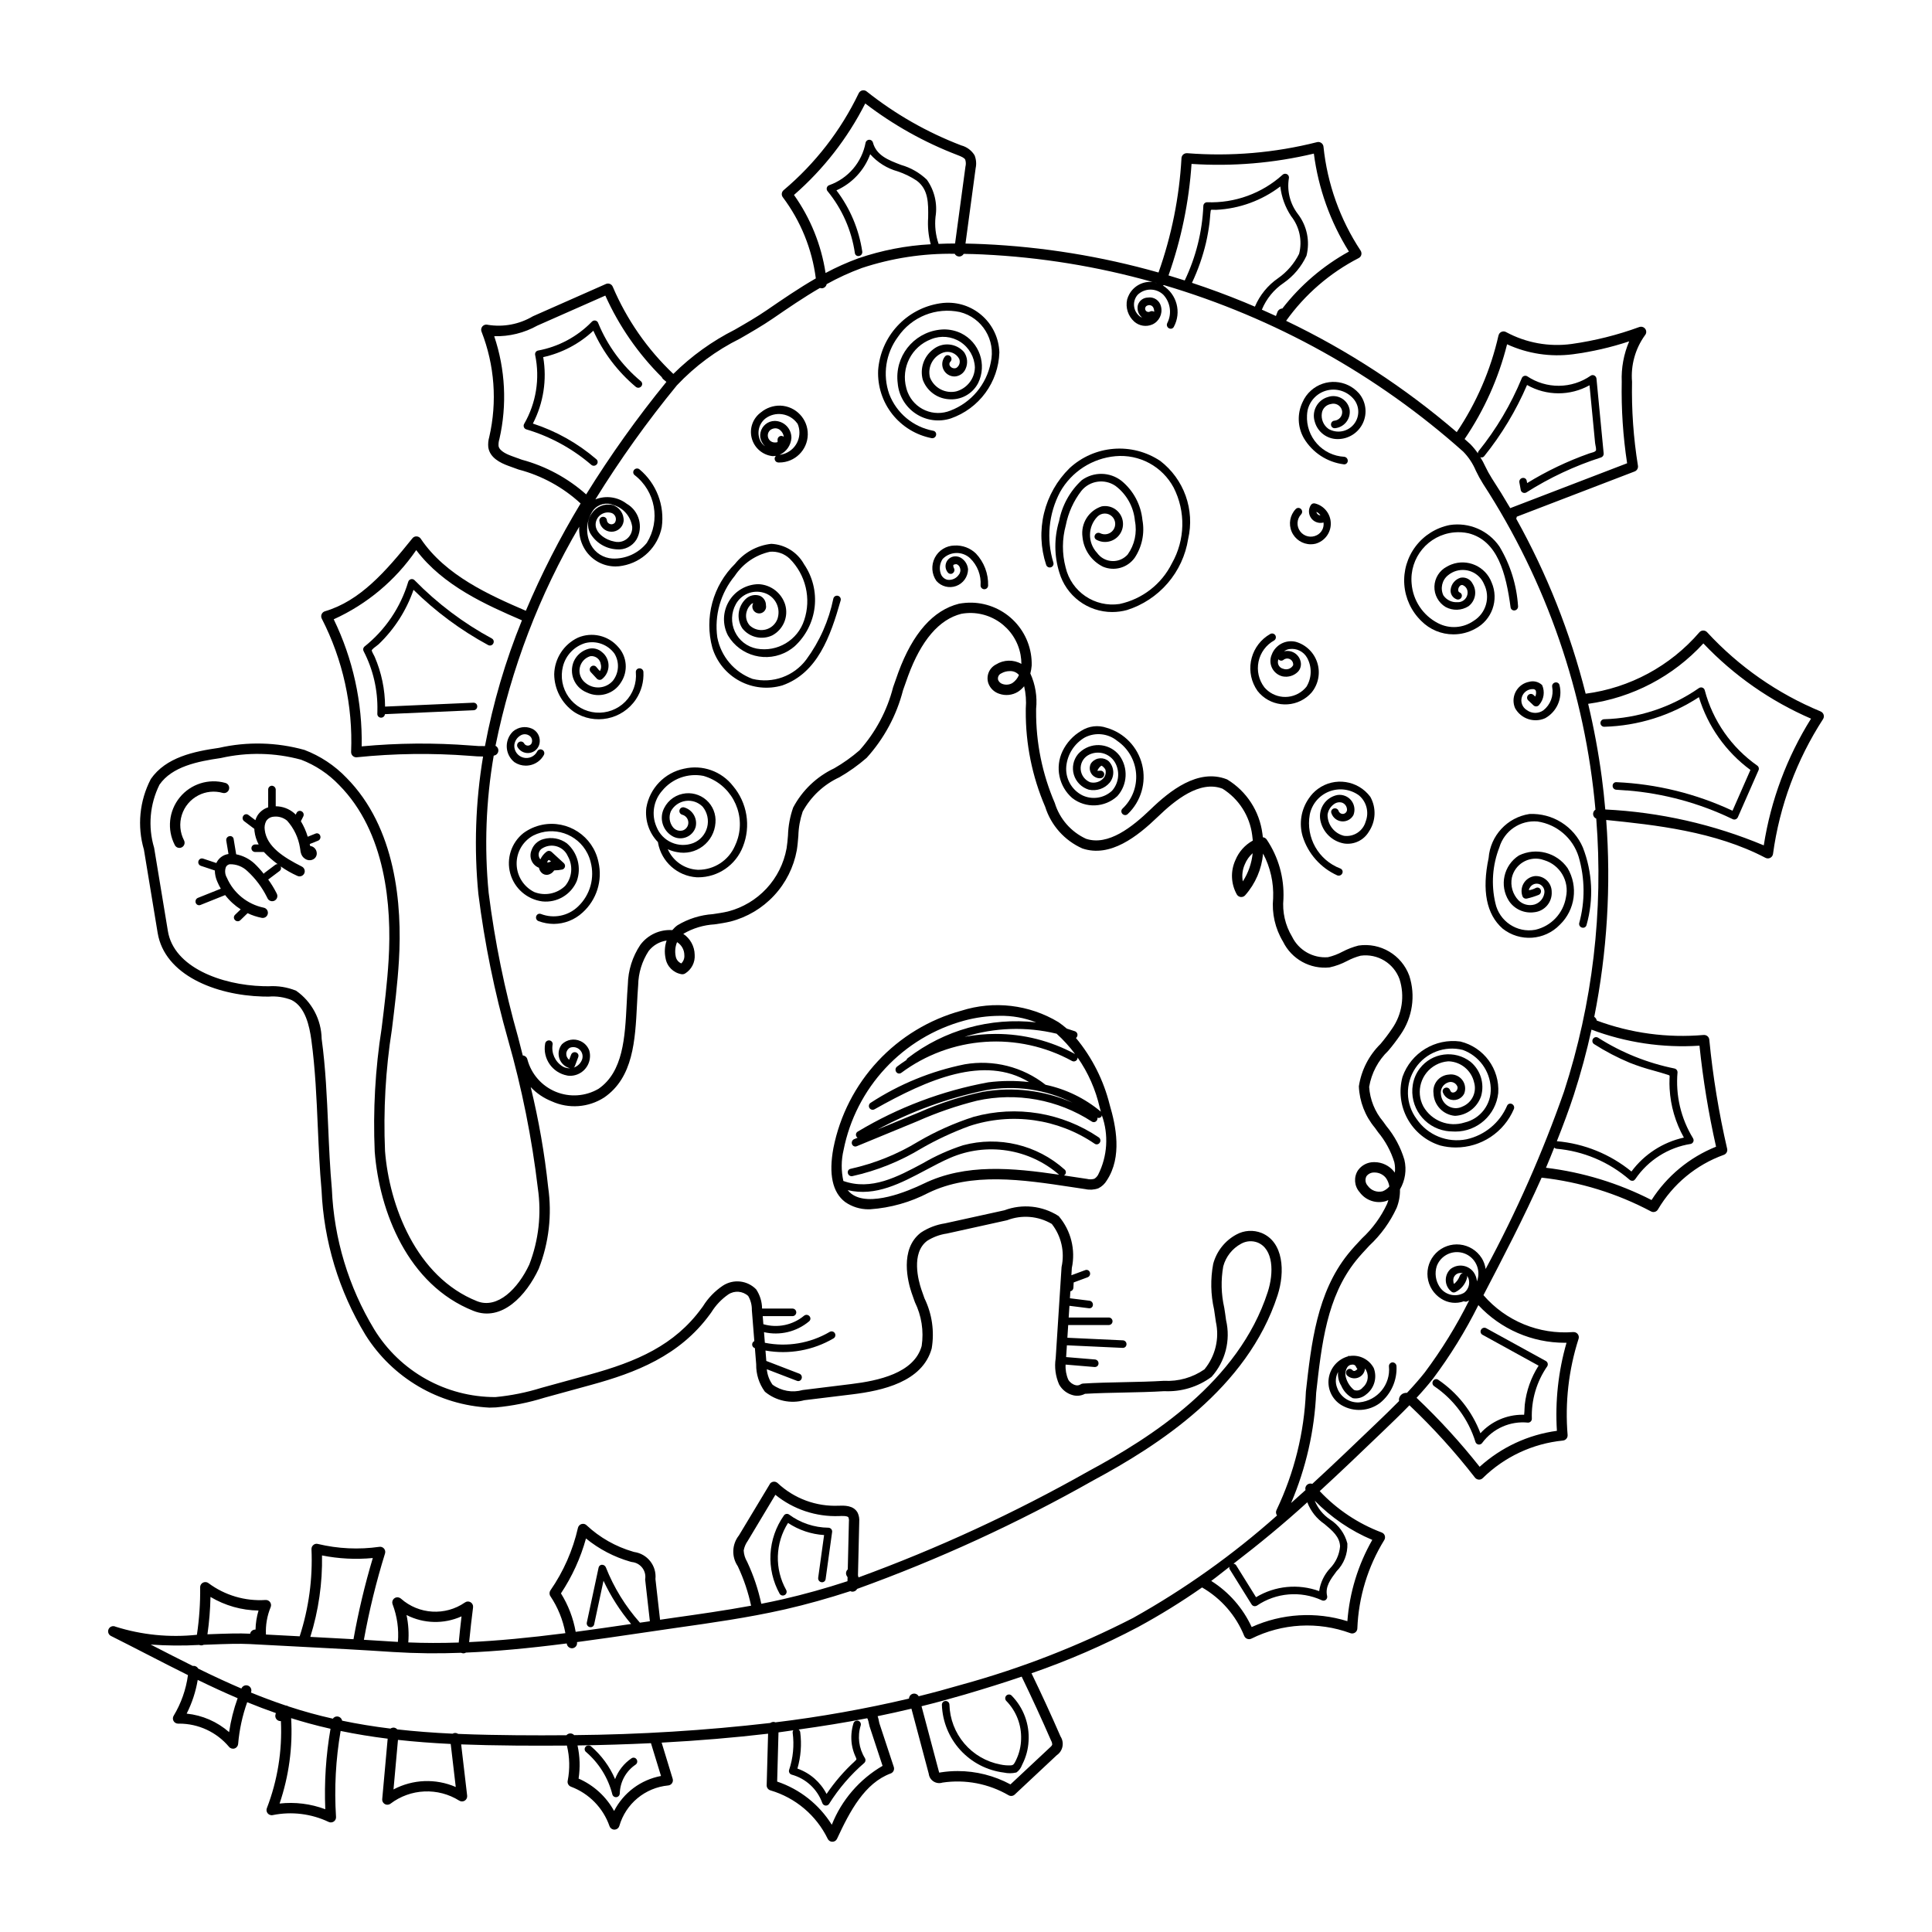<?xml version="1.0" encoding="UTF-8"?>
<!-- Uploaded to: SVG Repo, www.svgrepo.com, Generator: SVG Repo Mixer Tools -->
<svg fill="#000000" width="800px" height="800px" version="1.1" viewBox="144 144 512 512" xmlns="http://www.w3.org/2000/svg">
 <g>
  <path d="m429.14 419.08c0.156-0.117 0.273-0.277 0.34-0.461 0.098-0.258 0.086-0.543-0.027-0.789-0.117-0.25-0.324-0.441-0.582-0.535-0.715-0.25-1.438-0.48-2.16-0.703-0.703-0.609-1.438-1.18-2.199-1.707-7.754-4.676-17.145-5.777-25.77-3.031-8.469 2.316-16.125 6.949-22.109 13.375-5.984 6.426-10.059 14.391-11.77 23.004-1.293 6.945-0.254 11.758 3.106 14.316h0.004c1.809 1.258 3.961 1.93 6.168 1.93 0.172 0 0.344-0.004 0.516-0.012 5.363-0.379 10.594-1.855 15.363-4.34 11.453-5.551 24.922-3.519 37.988-1.539l3.609 0.543h0.004c1.145 0.254 2.34 0.18 3.449-0.211 0.934-0.465 1.715-1.191 2.246-2.094 4.133-6.262 2.41-14.465 0.762-20.059-1.613-6.492-4.668-12.535-8.938-17.688zm-3 34.863h-0.004c-7.305-6.551-17.426-8.973-26.906-6.438-3.731 1.211-7.32 2.82-10.707 4.801-6.699 3.582-13.613 7.285-21.02 4.668h-0.004c-0.602-2.715-0.582-5.531 0.062-8.234 1.609-8.109 5.449-15.605 11.082-21.656 5.637-6.047 12.844-10.406 20.816-12.59 3.07-0.84 6.238-1.273 9.422-1.289 3.32-0.07 6.617 0.52 9.707 1.73-12.137-1.371-24.328 2.019-34.012 9.465-0.18 0.121-0.312 0.305-0.367 0.516-0.875 0.566-1.707 1.156-2.488 1.746-0.293 0.223-0.445 0.586-0.395 0.949 0.043 0.367 0.273 0.68 0.609 0.828 0.309 0.117 0.652 0.07 0.918-0.129 6.449-4.797 14.145-7.644 22.164-8.199 8.02-0.559 16.031 1.199 23.082 5.062 0.316 0.168 0.699 0.156 1.004-0.035 0.301-0.188 0.484-0.523 0.473-0.883 2.793 4 4.781 8.504 5.859 13.262 0.102 0.344 0.199 0.723 0.301 1.086-4.227-3.539-9.258-5.984-14.652-7.125-6.051-4.762-13.836-6.734-21.422-5.426-8.887 1.793-17.352 5.258-24.945 10.211-0.449 0.293-0.586 0.891-0.312 1.352 0.277 0.465 0.871 0.625 1.344 0.363 14.297-8.059 29.09-14.41 40.953-7.223-3.598-0.406-7.231-0.383-10.82 0.074-12.195 2.238-23.887 6.652-34.52 13.027-0.234 0.117-0.41 0.324-0.484 0.57-0.078 0.25-0.051 0.516 0.078 0.746 0.078 0.137 0.184 0.25 0.316 0.34l-0.91 0.379-0.004-0.004c-0.527 0.227-0.773 0.84-0.551 1.371 0.141 0.348 0.477 0.582 0.855 0.582 0.129 0 0.258-0.023 0.379-0.078l16.242-6.695h-0.004c5.047-2.234 10.273-4.031 15.625-5.371 10.473-2.305 21.434-0.316 30.426 5.523 0.285 0.195 0.652 0.219 0.961 0.066 0.324-0.172 0.535-0.5 0.555-0.867-0.008-0.07-0.02-0.137-0.043-0.203 0.367 0.137 0.781 0.035 1.047-0.254 0.078-0.125 0.133-0.262 0.152-0.41 1.852 5.164 1.496 10.863-0.98 15.758l-0.02 0.039c-0.238 0.422-0.578 0.781-0.988 1.039-0.633 0.188-1.309 0.199-1.949 0.035-1.207-0.176-2.426-0.363-3.672-0.551-0.809-0.121-1.609-0.246-2.414-0.363 0.082-0.055 0.16-0.121 0.227-0.191 0.18-0.188 0.273-0.441 0.262-0.703-0.012-0.258-0.133-0.5-0.332-0.672zm-36.762 0.109c2.219-1.18 4.316-2.293 6.422-3.203 4.742-2.055 9.969-2.727 15.078-1.938 5.109 0.789 9.891 3.008 13.789 6.398-12.262-1.797-24.742-3.035-35.848 2.352-4.184 2.027-14.434 6.332-19.207 2.691-0.359-0.277-0.684-0.598-0.969-0.957 7.375 1.781 14.156-1.852 20.734-5.344zm18.496-36.051c-2.766 0-5.527 0.258-8.246 0.773 7.902-2.484 16.332-2.773 24.383-0.832 1.801 1.637 3.441 3.441 4.898 5.391-6.457-3.504-13.688-5.336-21.035-5.332zm-3.438 15.352c-5.703 1.18-11.266 2.965-16.586 5.324-3.766 1.543-7.527 3.09-11.285 4.648 8.949-4.816 18.551-8.309 28.5-10.375 7.871-1.453 16.004-0.301 23.164 3.277-7.477-3.281-15.754-4.281-23.793-2.875z"/>
  <path d="m196.54 354.79c1.992-1.039 4.301-1.277 6.461-0.664 0.727 0.203 1.484-0.223 1.688-0.949 0.207-0.727-0.219-1.484-0.945-1.688-4.445-1.25-9.203 0.262-12.113 3.84-2.914 3.578-3.422 8.543-1.297 12.637 0.164 0.324 0.457 0.57 0.805 0.68 0.133 0.039 0.27 0.059 0.41 0.059 0.219 0.004 0.438-0.051 0.633-0.156 0.324-0.168 0.566-0.453 0.676-0.801 0.109-0.344 0.074-0.719-0.09-1.043-1.082-2.078-1.289-4.504-0.582-6.738s2.273-4.098 4.356-5.176z"/>
  <path d="m626.49 332.54c-11.434-4.731-21.703-11.895-30.09-20.996-0.246-0.27-0.59-0.43-0.957-0.445-0.363-0.02-0.719 0.113-0.984 0.359l-0.113 0.117c-7.703 8.941-18.43 14.727-30.129 16.262-4.082-16.195-10.27-31.789-18.406-46.379 0.078-0.164 0.129-0.344 0.145-0.527l31.258-11.996h-0.004c0.605-0.238 0.965-0.863 0.863-1.504-1.191-7.359-1.715-14.812-1.566-22.266-0.359-4.371 0.848-8.727 3.406-12.293 0.242-0.27 0.371-0.625 0.355-0.988-0.02-0.363-0.184-0.703-0.453-0.945-0.371-0.336-0.895-0.445-1.367-0.281-5.809 2.129-11.82 3.633-17.945 4.496-5.969 0.82-12.043-0.277-17.348-3.133-0.652-0.387-1.492-0.172-1.879 0.48-0.07 0.125-0.125 0.258-0.16 0.395-2.074 9.152-5.828 17.84-11.066 25.625-13.707-11.785-28.91-21.707-45.215-29.504 4.996-6.988 11.586-12.688 19.223-16.621 0.324-0.164 0.57-0.453 0.684-0.797 0.117-0.398 0.059-0.828-0.164-1.18-5.453-8.262-8.832-17.719-9.844-27.562-0.086-0.758-0.762-1.301-1.516-1.223l-0.184 0.035c-11.242 2.844-22.875 3.836-34.438 2.926-0.367-0.02-0.727 0.102-1.012 0.332-0.281 0.242-0.453 0.59-0.477 0.961-0.574 10.348-2.625 20.562-6.09 30.328-15.105-4.281-30.652-6.805-46.332-7.519-1.535-0.066-3.148-0.121-4.82-0.152l2.691-19.977v-0.004c0.246-1.141 0.148-2.328-0.285-3.41-0.793-1.301-2.062-2.242-3.535-2.625-9.039-3.457-17.496-8.281-25.07-14.305-0.285-0.23-0.648-0.336-1.012-0.289-0.363 0.039-0.695 0.227-0.922 0.516-0.059 0.078-0.113 0.164-0.16 0.25-4.742 9.875-11.523 18.633-19.902 25.691-0.559 0.469-0.656 1.293-0.215 1.875 4.727 6.289 7.742 13.703 8.746 21.508-4.527 2.606-8.816 5.547-12.969 8.398-2.656 1.824-5.633 3.539-8.48 5.18-6.016 3.035-11.52 6.992-16.312 11.734-6.879-6.523-12.344-14.387-16.055-23.109-0.273-0.652-1-0.988-1.676-0.773l-0.105 0.035-0.016 0.008-19.359 8.559c-3.594 2.133-7.816 2.934-11.941 2.269-0.348-0.105-0.723-0.07-1.043 0.102-0.324 0.168-0.562 0.461-0.668 0.809-0.09 0.293-0.078 0.613 0.035 0.898 3.469 8.887 4.184 18.609 2.047 27.902-0.262 0.891-0.348 1.824-0.258 2.746 0.418 2.797 3.207 4.133 5.266 4.894 0.773 0.285 1.555 0.566 2.336 0.848l0.449 0.16h0.004c6.121 1.605 11.758 4.691 16.41 8.984-5.508 9.121-10.359 18.625-14.512 28.438-9.59-4.141-21.305-9.332-27.855-19.105-0.246-0.359-0.648-0.586-1.082-0.605-0.438-0.031-0.863 0.16-1.129 0.512-7.199 8.957-13.914 16.594-23.191 19.336h0.004c-0.73 0.223-1.141 0.996-0.918 1.723l0.09 0.215v0.004c5.594 10.906 8.273 23.074 7.777 35.32-0.012 0.367 0.121 0.723 0.371 0.992 0.25 0.27 0.598 0.426 0.965 0.438l0.172-0.008c9.949-1.023 19.969-1.152 29.938-0.383l0.309 0.023c1.059 0.102 2.141 0.156 3.219 0.16h-0.004c-2.008 12.035-2.43 24.281-1.246 36.426 1.645 13.059 4.273 25.977 7.867 38.637 3.676 12.887 6.316 26.047 7.894 39.352 1 6.816 0.223 13.777-2.262 20.207-2.981 6.391-8.422 11.871-13.832 9.727-16.234-6.441-23.297-25.504-24.41-39.852h0.004c-0.461-10.738 0.148-21.5 1.816-32.117 0.738-5.988 1.504-12.18 1.871-18.328 0.887-14.801-0.812-35.223-13.934-48.449-3.109-3.238-6.902-5.746-11.098-7.348-7.383-2.059-15.16-2.25-22.633-0.555-6.648 0.961-14.078 2.469-18.098 8.277h0.004c-3 5.766-3.652 12.473-1.82 18.711l3.637 22.043c1.844 11.168 15.305 16.52 27.828 16.875 0.391 0.012 0.781 0.016 1.172 0.016l0.441 0.004c2.066-0.168 4.141 0.145 6.062 0.914 3.637 1.816 4.727 6.902 5.227 10.566 1.043 7.641 1.387 15.488 1.711 23.086l0.012 0.195c0.234 5.406 0.48 10.992 0.973 16.449h0.004c0.582 13.602 4.59 26.832 11.656 38.465 7.152 11.387 19.402 18.57 32.828 19.25 0.57 0 1.145-0.016 1.738-0.055 4.344-0.402 8.633-1.258 12.797-2.559l12.582-3.453c11.5-3.16 23.254-7.606 31.32-18.66l0.406-0.562c1.152-1.855 2.672-3.457 4.465-4.699 1.641-1.098 3.816-0.934 5.277 0.398 0.66 1.129 0.996 2.418 0.969 3.723l0.656 8.234-0.098 0.055v0.004c-0.336 0.203-0.52 0.586-0.469 0.973 0.047 0.391 0.32 0.715 0.695 0.832l0.023 0.012 0.348 4.301-0.004-0.004c-0.047 2.578 0.75 5.102 2.266 7.188l0.113 0.113c2.902 2.371 6.769 3.188 10.379 2.195l12.77-1.559c7.832-0.965 18.523-3.262 20.98-12.137 0.77-4.527 0.102-9.18-1.91-13.305l-0.109-0.309c-0.254-0.715-0.512-1.418-0.746-2.125-0.727-2.176-2.762-9.52 1.543-12.785v-0.004c1.59-1.012 3.383-1.676 5.25-1.945l15.922-3.519 0.004 0.004c3.898-1.516 8.277-1.156 11.879 0.969 2.519 3.227 3.469 7.41 2.586 11.41l-1.559 24.242-0.004-0.004c-0.355 2.344-0.035 4.738 0.918 6.906 0.793 1.422 2.141 2.453 3.723 2.848 1.055 0.266 2.172 0.129 3.129-0.383 3.379-0.195 7.066-0.27 10.32-0.336 3.394-0.07 7.246-0.148 10.695-0.363h0.004c4.484 0.219 8.91-1.121 12.52-3.789 3.664-4.078 5.102-9.691 3.848-15.031-0.133-1.086-0.305-2.188-0.48-3.301-0.82-3.598-0.91-7.324-0.266-10.957 0.691-2.574 2.414-4.75 4.762-6.008 1.332-0.738 2.926-0.852 4.348-0.305 4.207 1.723 4.336 8.02 2.672 13.141-7.703 23.785-30.82 38.488-47.547 47.488-19.496 11.023-39.859 20.43-60.895 28.121-0.035-0.188-0.082-0.379-0.141-0.562l0.336-14.125h-0.004c0.082-0.836-0.059-1.676-0.41-2.438-1.086-2.051-3.637-1.918-5.004-1.879-5.996 0.27-11.844-1.898-16.215-6.008-0.562-0.512-1.438-0.473-1.953 0.09l-8.297 13.789c-1.871 2.359-2 5.66-0.312 8.152l0.09 0.191c1.531 3.289 2.688 6.738 3.445 10.285-6.988 1.289-14.277 2.316-20.168 3.148-1.312 0.188-2.637 0.379-3.957 0.574l-1.223-10.785c0.352-3.508-2.129-6.672-5.621-7.168l-0.293-0.082c-4.609-1.336-8.84-3.738-12.348-7.012-0.262-0.258-0.617-0.391-0.98-0.367-0.363 0.008-0.703 0.164-0.949 0.426-0.172 0.176-0.293 0.395-0.348 0.637-1.348 5.934-3.824 11.555-7.285 16.559-0.32 0.465-0.328 1.078-0.016 1.547 1.98 2.961 3.332 6.297 3.973 9.801-9.824 1.258-17.965 2.016-25.504 2.371 0.316-3.219 0.664-6.316 1.039-9.211h-0.004c0.074-0.543-0.184-1.074-0.652-1.355-0.465-0.281-1.059-0.258-1.5 0.062-5.211 3.606-12.211 3.191-16.953-1.012-0.277-0.23-0.625-0.359-0.984-0.363-0.445 0.016-0.852 0.246-1.094 0.613-0.246 0.371-0.297 0.836-0.137 1.246 1.203 3.176 1.684 6.578 1.406 9.961l-1.086-0.062c-2.633-0.176-5.281-0.336-7.93-0.492 1.398-7.731 3.269-15.367 5.598-22.871 0.223-0.719-0.176-1.488-0.895-1.719-0.195-0.062-0.402-0.078-0.605-0.047-5.434 0.773-10.961 0.516-16.293-0.762-0.355-0.094-0.73-0.039-1.039 0.156-0.426 0.262-0.676 0.73-0.656 1.23 0.348 7.82-0.711 15.641-3.129 23.09l-0.594-0.031c-2.781-0.145-5.559-0.289-8.344-0.441h0.004c-0.129-2.484 0.297-4.961 1.246-7.258 0.18-0.438 0.121-0.938-0.152-1.324-0.277-0.387-0.73-0.602-1.203-0.574-5.414 0.355-10.781-1.227-15.133-4.469-0.605-0.449-1.461-0.332-1.918 0.266-0.184 0.242-0.281 0.539-0.277 0.844 0.047 4.211-0.242 8.418-0.863 12.582-7.25 0.773-14.582 0.047-21.539-2.141-0.324-0.164-0.699-0.195-1.047-0.082-0.348 0.113-0.633 0.359-0.797 0.684-0.34 0.676-0.074 1.5 0.598 1.844l0.145 0.07c3.199 1.605 6.387 3.242 9.473 4.828 3.633 1.871 7.211 3.699 10.793 5.481h0.004c-0.516 3.816-1.809 7.484-3.797 10.785-0.254 0.418-0.262 0.941-0.023 1.371 0.238 0.43 0.688 0.695 1.176 0.703 0.098-0.004 0.203 0 0.305 0 5.098-0.008 9.938 2.242 13.215 6.144 0.352 0.434 0.934 0.605 1.465 0.441 0.535-0.168 0.91-0.641 0.957-1.199 0.32-3.773 1.125-7.492 2.398-11.062 2.559 1.043 5.106 2.012 7.598 2.879-0.062 0.18-0.109 0.363-0.137 0.555-0.109 0.75 0.41 1.449 1.16 1.559 0.105 0.012 0.207 0.016 0.312 0.012 0.379 7.867-0.891 15.727-3.719 23.078-0.27 0.703 0.074 1.492 0.777 1.766 0.246 0.102 0.52 0.125 0.781 0.066 5.004-1.012 10.199-0.375 14.809 1.809 0.684 0.324 1.5 0.039 1.832-0.645 0.102-0.211 0.148-0.445 0.129-0.68-0.488-7.613-0.078-15.262 1.219-22.781 4.016 0.832 8.203 1.516 12.469 2.047l-1.445 16.008c-0.035 0.363 0.078 0.73 0.316 1.008 0.23 0.277 0.559 0.449 0.918 0.484 0.348 0.027 0.691-0.07 0.973-0.281 2.59-1.965 5.719-3.094 8.969-3.234 3.25-0.145 6.465 0.699 9.223 2.426 0.445 0.289 1.016 0.293 1.469 0.016 0.449-0.281 0.699-0.797 0.641-1.324l-1.59-13.59c4.254 0.164 8.902 0.266 14.555 0.316 4.582 0.035 9.074 0.031 13.473-0.004h-0.004c0.746 3.062 0.816 6.25 0.207 9.344-0.133 0.66 0.234 1.32 0.871 1.555 4.781 1.793 8.52 5.617 10.207 10.438 0.117 0.348 0.367 0.633 0.695 0.793 0.324 0.168 0.699 0.195 1.043 0.07 0.434-0.141 0.766-0.496 0.883-0.938 0.836-2.867 2.512-5.422 4.812-7.324 2.301-1.906 5.121-3.078 8.098-3.367 0.363-0.027 0.699-0.195 0.938-0.469s0.355-0.625 0.332-0.98c-0.004-0.105-0.023-0.211-0.055-0.316l-2.926-9.586c9.852-0.527 19.336-1.328 28.211-2.371l-0.375 13.656-0.004 0.004c-0.012 0.625 0.395 1.184 0.992 1.359 6.644 1.953 12.156 6.613 15.188 12.84 0.223 0.48 0.707 0.785 1.234 0.781 0.535 0.004 1.023-0.309 1.242-0.797 3.418-7.359 7.332-14.754 14.219-17.305v0.004c0.691-0.262 1.051-1.02 0.82-1.719l-3.816-11.562c-0.027-0.09-0.055-0.23-0.109-0.477h0.004c-0.078-0.484-0.199-0.965-0.363-1.426 3.055-0.625 6.062-1.293 8.957-1.984l4.59 17.25c0.094 0.832 0.559 1.578 1.266 2.031s1.578 0.566 2.375 0.305c6.047-0.902 12.223 0.281 17.512 3.352 0.523 0.309 1.191 0.234 1.633-0.184l11.152-10.441v0.004c1.613-1.117 2.051-3.309 0.984-4.957-2.434-5.594-5.019-11.219-7.695-16.746 9.707-3.356 19.145-7.449 28.227-12.246 5.852-3.176 11.52-6.68 16.977-10.496 5.059 2.918 8.992 7.441 11.176 12.855 0.148 0.352 0.438 0.629 0.793 0.762 0.359 0.137 0.754 0.117 1.098-0.051 8.172-4.07 17.656-4.598 26.227-1.457 0.711 0.262 1.5-0.094 1.77-0.801 0.051-0.141 0.078-0.285 0.086-0.434 0.32-8.301 2.777-16.375 7.137-23.445 0.191-0.309 0.25-0.684 0.164-1.039-0.07-0.332-0.273-0.625-0.562-0.809l-0.289-0.152h-0.004c-6.238-2.348-11.855-6.098-16.418-10.957 5.578-5.125 10.988-10.301 16.953-16.035 2.012-1.93 4.488-4.305 6.824-6.711h0.004c6.266 5.941 12.07 12.348 17.367 19.168 0.262 0.332 0.664 0.527 1.086 0.531 0.359 0 0.707-0.141 0.965-0.395 5.742-5.648 13.242-9.164 21.258-9.961 0.746-0.074 1.297-0.73 1.238-1.477-0.715-8.605 0.27-17.266 2.906-25.484 0.227-0.723-0.172-1.492-0.891-1.723-0.176-0.051-0.352-0.07-0.531-0.066-9.035 0.711-17.867-2.922-23.785-9.781 5.258-10.102 10.691-20.531 15.418-31.145v0.004c10.145 1.129 19.98 4.168 28.992 8.953 0.648 0.344 1.457 0.113 1.828-0.52 3.953-6.719 10.133-11.84 17.465-14.48 0.66-0.23 1.039-0.922 0.879-1.602-2.203-9.527-3.785-19.188-4.734-28.922-0.031-0.363-0.207-0.695-0.488-0.926-0.281-0.227-0.637-0.34-0.996-0.316-9.613 0.84-19.293-0.465-28.34-3.82-0.035-0.203-0.117-0.398-0.234-0.566-0.113-0.168-0.258-0.309-0.426-0.418 3.414-17.168 4.481-34.719 3.164-52.172 12.934 1.309 28.84 3.019 42.207 10.031v-0.004c0.324 0.168 0.703 0.203 1.051 0.094 0.348-0.109 0.637-0.355 0.805-0.68 0.07-0.141 0.117-0.289 0.145-0.445 1.738-12.742 6.269-24.941 13.262-35.734 0.219-0.344 0.273-0.766 0.152-1.152-0.121-0.387-0.41-0.703-0.785-0.859zm-400.25 245.25c2.184-6.981 3.231-14.27 3.098-21.582 4.43 0.883 8.965 1.113 13.461 0.684-2.113 7.07-3.824 14.254-5.121 21.516-3.836-0.219-7.656-0.422-11.438-0.617zm50.109-317.45v-0.004c2.059-9.031 1.578-18.461-1.379-27.238 3.992 0.105 7.941-0.863 11.43-2.809l18.016-7.957v-0.004c3.621 8.062 8.688 15.387 14.953 21.613 0.086 0.219 0.223 0.414 0.402 0.562l0.832 0.699c-7.727 9.469-14.828 19.43-21.266 29.816-4.887-4.344-10.719-7.488-17.035-9.188l-0.316-0.113c-0.793-0.285-1.586-0.566-2.367-0.859-0.812-0.301-3.277-1.211-3.5-2.676v0.004c-0.039-0.625 0.039-1.254 0.23-1.852zm279.54 187.79c0.152 0.16 0.352 0.266 0.574 0.297 7.164 0.621 13.945 3.496 19.379 8.203 0.184 0.184 0.434 0.285 0.695 0.281 0.246 0.039 0.492-0.055 0.652-0.246l0.191-0.207c3.406-5 8.727-8.371 14.703-9.312 0.258-0.07 0.477-0.242 0.609-0.477 0.125-0.211 0.16-0.461 0.102-0.699l-0.117-0.309c-3.223-5.246-4.664-11.391-4.113-17.52-0.008-0.465-0.328-0.867-0.781-0.973-7.203-1.453-14.074-4.219-20.27-8.164-0.238-0.152-0.527-0.195-0.797-0.121-0.23 0.074-0.43 0.227-0.559 0.43-0.148 0.223-0.199 0.496-0.141 0.758 0.055 0.262 0.215 0.492 0.441 0.633 2.996 1.914 6.152 3.562 9.434 4.938 2.078 0.82 4.207 1.516 6.371 2.086 1.238 0.348 2.484 0.699 3.723 1.105 0.168 0.035 0.324 0.109 0.465 0.211 0.027 0.195 0.027 0.391 0.004 0.586l-0.016 0.367c-0.031 0.812-0.02 1.652 0.031 2.574 0.262 4.531 1.555 8.941 3.777 12.898-5.562 1.227-10.496 4.418-13.895 8.992-5.633-4.602-12.523-7.402-19.773-8.031 1.66-4.18 3.199-8.281 4.504-12.281 1.84-5.684 3.414-11.492 4.68-17.285 9.129 3.438 18.883 4.887 28.617 4.25 0.938 9.004 2.402 17.945 4.394 26.773-7.031 2.816-13.008 7.754-17.094 14.133-8.75-4.473-18.219-7.367-27.977-8.551 0.797-1.832 1.461-3.566 2.184-5.34zm-346.1 142.6c-0.336-0.145-0.715-0.148-1.055-0.012-0.336 0.137-0.605 0.402-0.75 0.738l-0.012 0.023c-3.519-1.5-7.18-3.191-11.438-5.277-0.219-0.406-0.625-0.68-1.086-0.727-0.109 0.004-0.23 0.004-0.348 0.02-3.59-1.781-7.184-3.621-10.828-5.496l-0.34-0.172c4.285 0.305 8.586 0.34 12.875 0.102 0.121 0.055 0.246 0.09 0.379 0.105l0.172 0.012v-0.004c0.219 0 0.438-0.051 0.633-0.156l1.699-0.062c3.957-0.152 7.691-0.281 10.52-0.129l13.375 0.703c8.07 0.418 16.414 0.852 24.605 1.402h-0.004c6 0.375 12.012 0.445 18.016 0.207 0.188 0.082 0.387 0.133 0.59 0.148 0.246 0 0.488-0.07 0.699-0.199 7.871-0.328 16.375-1.102 26.699-2.426l0.004 0.012c0.07 0.742 0.711 1.301 1.453 1.266h0.016c0.363-0.027 0.699-0.199 0.941-0.473 0.234-0.277 0.352-0.633 0.324-0.996l-0.012-0.168c5.519-0.734 10.926-1.523 16.438-2.336 2.719-0.398 5.426-0.793 8.129-1.188l1.836-0.266c9.309-1.32 18.93-2.68 28.297-4.793l0.613-0.137c5.527-1.27 11.285-2.879 17.121-4.781h-0.004c0.086 0.043 0.176 0.078 0.27 0.105 0.609 0.133 1.234-0.152 1.527-0.699 21.633-7.809 42.566-17.426 62.582-28.754 17.133-9.219 40.84-24.336 48.848-49.062 2.031-6.281 1.574-14.129-4.246-16.516h-0.004c-2.168-0.859-4.606-0.711-6.652 0.41-3.043 1.633-5.273 4.457-6.164 7.797-0.746 3.996-0.668 8.102 0.234 12.062 0.164 1.062 0.328 2.121 0.473 3.238h-0.004c1 4.457-0.117 9.121-3.023 12.645-3.141 2.18-6.918 3.25-10.73 3.035-3.352 0.207-6.973 0.285-10.477 0.355l-0.184 0.004c-3.394 0.07-7.246 0.148-10.762 0.363h0.004c-0.254 0.012-0.496 0.094-0.703 0.238-0.383 0.242-0.848 0.312-1.285 0.195-0.812-0.203-1.512-0.723-1.938-1.445-0.551-1.262-0.797-2.637-0.715-4.012l7.68 0.645c0.273 0.016 0.543-0.078 0.75-0.258 0.168-0.168 0.273-0.391 0.289-0.625 0.027-0.273-0.055-0.543-0.23-0.754-0.176-0.211-0.426-0.34-0.699-0.363l-7.652-0.637 0.203-3.121 14.773 0.684v0.004c0.281 0.012 0.551-0.094 0.75-0.285 0.164-0.176 0.262-0.406 0.27-0.645 0.02-0.27-0.07-0.535-0.25-0.738s-0.434-0.324-0.703-0.336l-14.711-0.684 0.215-3.371h10.777c0.543-0.012 0.977-0.461 0.973-1.004-0.004-0.547-0.445-0.988-0.988-0.992h-10.633l0.203-3.098 5.16 0.645v-0.004c0.25 0.043 0.504-0.02 0.703-0.176 0.203-0.156 0.328-0.387 0.348-0.641 0.078-0.57-0.324-1.094-0.895-1.176l-5.191-0.648 0.117-1.84h0.004c0.445-0.09 0.777-0.473 0.801-0.93l0.074-1.422 3.695-1.371c0.258-0.098 0.465-0.293 0.574-0.543 0.113-0.254 0.117-0.539 0.016-0.793-0.086-0.238-0.262-0.434-0.492-0.539-0.234-0.109-0.496-0.113-0.734-0.02l-3.664 1.359 0.117-1.93c1.031-4.84-0.23-9.887-3.418-13.668l-0.145-0.129c-4.266-2.719-9.566-3.269-14.301-1.492l-15.789 3.473h-0.004c-2.254 0.344-4.41 1.172-6.316 2.422-5.805 4.398-3.402 13.266-2.527 15.875 0.254 0.758 0.527 1.52 0.805 2.293l0.098 0.254-0.008 0.004c1.777 3.606 2.41 7.668 1.812 11.645-2.012 7.242-11.609 9.219-18.66 10.082l-12.867 1.586c-2.742 0.777-5.691 0.254-8-1.422-0.855-1.203-1.379-2.613-1.512-4.086l7.981 3.07c0.234 0.098 0.5 0.094 0.734-0.012 0.23-0.105 0.41-0.301 0.492-0.543 0.105-0.254 0.102-0.539-0.008-0.793-0.113-0.25-0.316-0.449-0.574-0.547l-8.762-3.375-0.215-2.754h-0.004c6.211 1.109 12.613-0.039 18.051-3.234 0.465-0.285 0.613-0.891 0.332-1.359-0.277-0.469-0.879-0.625-1.355-0.355-5.18 3.043-11.301 4.074-17.191 2.887l-0.223-2.809c4.211 0.965 8.629-0.098 11.941-2.867 0.266-0.211 0.398-0.543 0.344-0.879-0.066-0.359-0.32-0.656-0.664-0.785-0.34-0.129-0.723-0.062-1.004 0.168-3 2.492-7.039 3.336-10.789 2.254l-0.172-2.141h7.934c0.539-0.023 0.965-0.473 0.957-1.016-0.008-0.543-0.445-0.98-0.988-0.988h-8.074c-0.016-1.816-0.562-3.586-1.57-5.098-2.336-2.391-6.031-2.797-8.828-0.969-2.121 1.426-3.914 3.281-5.262 5.453l-0.379 0.52c-7.152 9.797-17.098 14.137-29.832 17.633l-12.602 3.465c-3.969 1.238-8.055 2.059-12.195 2.453-13.098 0.02-25.262-6.773-32.113-17.938-6.816-11.258-10.68-24.055-11.23-37.203-0.496-5.473-0.742-11.078-0.977-16.547-0.332-7.652-0.676-15.566-1.73-23.258-0.082-5.09-2.598-9.828-6.769-12.746-2.305-0.938-4.797-1.34-7.281-1.184l-1.504-0.02c-11.027-0.312-23.613-5.008-25.191-14.582l-3.656-22.121h-0.004c-1.652-5.543-1.145-11.508 1.426-16.691 3.352-4.828 10.117-6.172 16.242-7.062 7.027-1.602 14.34-1.453 21.293 0.441 3.797 1.457 7.227 3.738 10.039 6.676 12.414 12.508 14.004 32.117 13.152 46.363-0.355 6.008-1.113 12.121-1.852 18.129v0.004c-1.695 10.805-2.309 21.746-1.832 32.672 1.234 15.883 8.746 35.305 26.137 42.207 7.559 3.027 14.062-4.117 17.34-11.16l-0.004 0.004c2.688-6.867 3.547-14.316 2.492-21.617-0.949-8.934-2.496-17.793-4.625-26.52 1.555 1.645 3.449 2.93 5.555 3.766 4.508 2.055 9.754 1.676 13.918-1.012 7.711-5.301 8.211-15.113 8.695-24.609 0.09-1.781 0.176-3.469 0.312-5.176 0.059-3.199 1.016-6.32 2.758-9.008 1.168-1.516 2.879-2.519 4.773-2.789-0.512 1.512-0.605 3.137-0.273 4.699 0.371 2.164 2.074 3.856 4.238 4.211 0.316 0.047 0.641-0.016 0.918-0.172 1.723-1.051 2.711-2.981 2.559-4.996-0.043-2.223-1.172-4.285-3.019-5.519l0.023-0.016v-0.004c2.519-1.477 5.356-2.332 8.27-2.5 1.383-0.203 2.812-0.414 4.215-0.75 4.426-1.145 8.43-3.531 11.543-6.879 3.113-3.344 5.203-7.512 6.027-12.008 0.203-1.238 0.305-2.492 0.414-3.844 0.059-2.18 0.445-4.336 1.145-6.398 2.184-4 5.594-7.188 9.727-9.098 2.574-1.477 4.996-3.207 7.234-5.156 4.609-5.09 7.914-11.227 9.625-17.879l0.074-0.215c0.418-1.207 0.836-2.41 1.273-3.594 3.477-9.453 8.242-15.004 14.117-16.48h-0.004c7.336-1.316 14.355 3.547 15.699 10.875 0.141 0.793 0.215 1.598 0.219 2.402-2.098-1.191-4.68-1.133-6.723 0.148-1.828 0.93-2.691 3.066-2.027 5.008 0.48 1.312 1.543 2.332 2.875 2.758 1.645 0.582 3.461 0.391 4.949-0.512 0.625-0.406 1.18-0.906 1.652-1.484 0.453 1.938 0.602 3.93 0.438 5.91l-0.004 0.637c-0.059 8.738 1.695 17.395 5.152 25.422 1.547 4.918 5.137 8.93 9.848 11.023 7.406 2.496 14.586-3.188 20.016-8.418 4.449-4.293 11.07-9.742 17.113-7.426v-0.004c4.336 2.711 7.227 7.227 7.871 12.301 0.074 0.488 0.129 0.977 0.168 1.465v-0.004c-2.078 1.141-3.703 2.961-4.606 5.156-1.344 2.93-1.203 6.324 0.379 9.133 0.223 0.371 0.609 0.617 1.039 0.66 0.434 0.043 0.859-0.121 1.148-0.445 2.734-3.078 4.402-6.957 4.762-11.062 1.926 3.641 2.848 7.727 2.664 11.84-0.383 4.012 0.539 8.043 2.621 11.492 2.269 4.648 7.203 7.379 12.344 6.832 1.621-0.352 3.18-0.926 4.641-1.703 1.137-0.602 2.336-1.07 3.578-1.398 4.477-0.617 8.773 1.977 10.316 6.223 1.426 4.457 0.688 9.32-2.004 13.148-0.938 1.387-1.949 2.723-3.027 4.004-3.086 3.027-5.102 6.973-5.75 11.242 0.164 4.023 1.652 7.875 4.234 10.965l0.832 1.156h-0.004c1.961 2.348 3.434 5.066 4.336 7.988 0.199 0.91 0.246 1.848 0.137 2.773-0.059-0.09-0.121-0.176-0.188-0.262v0.004c-1.258-1.594-3.176-2.523-5.203-2.531h-0.188c-1.668 0.004-3.234 0.812-4.195 2.176-1.168 1.805-0.988 4.168 0.438 5.777 1.586 2.184 4.375 3.137 6.965 2.375 0.223-0.078 0.438-0.172 0.648-0.27-0.09 0.34-0.203 0.68-0.332 1.008-1.605 3.453-3.867 6.562-6.664 9.152-1.199 1.273-2.562 2.719-3.746 4.207-8.176 10.23-9.668 23.527-11.113 36.43l0.004-0.004c-0.445 10.84-3.082 21.473-7.746 31.266-0.27 0.48-0.23 1.078 0.105 1.516-11.691 10.41-24.484 19.516-38.145 27.156-14.469 7.43-29.668 13.348-45.352 17.66-3.777 1.105-7.637 2.148-11.477 3.098l0.004 0.004c-0.121-0.219-0.293-0.398-0.504-0.523-0.32-0.18-0.691-0.23-1.043-0.141-0.352 0.09-0.652 0.32-0.836 0.633-0.117 0.199-0.184 0.422-0.195 0.648-11.672 2.746-23.488 4.848-35.391 6.293-0.148-0.062-0.305-0.102-0.461-0.113-0.32 0-0.629 0.094-0.891 0.277-17.258 1.996-34.609 3.07-51.984 3.223-0.129-0.148-0.293-0.262-0.473-0.34-0.328-0.137-0.699-0.145-1.031-0.016-0.211 0.078-0.398 0.211-0.543 0.383-4.25 0.039-8.73 0.039-13.324 0-4.211-0.039-9.746-0.117-15.367-0.355v0.004c-0.438-0.312-1.016-0.336-1.473-0.059-5.258-0.246-10.062-0.621-14.672-1.137-0.23-0.27-0.555-0.438-0.906-0.469-0.32-0.008-0.633 0.082-0.902 0.258-4.383-0.535-8.688-1.238-12.801-2.098h0.004c-0.035-0.184-0.109-0.355-0.215-0.512-0.246-0.375-0.664-0.605-1.113-0.609-0.453-0.004-0.875 0.219-1.129 0.59-2.051-0.461-3.926-0.93-5.723-1.426-1.938-0.527-3.918-1.121-6.051-1.824l-0.043-0.031c-0.215-0.137-0.461-0.211-0.711-0.219-3.035-1.023-6.121-2.168-9.18-3.426l0.004-0.016v0.004c0.297-0.695-0.027-1.5-0.719-1.801zm-2.812 3.312c-1.051 2.914-1.809 5.926-2.262 8.988-3.152-2.762-7.082-4.477-11.25-4.902 1.426-2.812 2.414-5.828 2.934-8.938 3.816 1.855 7.289 3.449 10.578 4.852zm163.64-29.32h-0.004zm-1.949-4.82h-0.004c-0.156 0.141-0.281 0.312-0.359 0.508-0.184 0.445-0.117 0.953 0.168 1.344 0.055 0.07 0.102 0.141 0.145 0.219l-0.027 1.062c-5.789 1.891-11.512 3.488-17.02 4.754l-0.172 0.039c-1.871 0.43-3.758 0.816-5.652 1.191h0.004c-0.805-3.769-2.031-7.438-3.66-10.934l-0.117-0.246c-0.531-0.895-0.836-1.906-0.891-2.945 0.168-0.918 0.535-1.785 1.078-2.543l7.32-12.211v-0.004c4.773 3.867 10.789 5.871 16.926 5.637 0.602-0.031 2.195-0.094 2.434 0.348 0.133 0.355 0.176 0.734 0.129 1.113zm-116.93 12.094h-0.004c4.555 2.328 9.918 2.457 14.578 0.355-0.27 2.25-0.52 4.574-0.746 6.938-4.648 0.156-9.133 0.148-13.363-0.031h-0.004c0.195-2.43 0.039-4.875-0.465-7.262zm64.484 1.652-2.629 0.379c-3.856-4.332-6.918-9.305-9.047-14.695-0.188-0.418-0.613-0.68-1.074-0.656-0.418 0.035-0.762 0.348-0.84 0.758l-3.121 14.562c-0.055 0.266 0 0.543 0.148 0.77 0.148 0.223 0.383 0.379 0.648 0.434 0.25 0.059 0.516 0.016 0.734-0.125s0.371-0.363 0.418-0.617l2.473-11.543c1.926 4.125 4.387 7.977 7.32 11.457-5.383 0.793-10.031 1.461-14.695 2.082h0.004c-0.637-3.617-1.961-7.074-3.906-10.191 2.969-4.469 5.207-9.379 6.637-14.551 3.457 2.824 7.457 4.914 11.746 6.144l0.414 0.102c2.16 0.203 3.754 2.117 3.559 4.277-0.008 0.078-0.016 0.156-0.031 0.234l-0.012 0.082zm-104.5 2.203h-0.004c-0.449-0.02-0.883 0.176-1.168 0.523-0.133 0.168-0.223 0.363-0.266 0.574-2.879-0.156-6.609-0.02-10.688 0.133l-0.621 0.023c0.469-3.281 0.738-6.586 0.805-9.902 3.856 2.297 8.242 3.543 12.73 3.606-0.488 1.641-0.758 3.336-0.793 5.043zm412.22-241.4c-6.402 10.23-10.664 21.656-12.523 33.578-13.344-5.582-27.559-8.801-42.004-9.512-0.262-3.019-0.566-5.812-0.926-8.516-0.875-6.551-2.082-13.051-3.613-19.48 11.73-1.617 22.531-7.277 30.535-16.008 8.07 8.5 17.777 15.281 28.531 19.938zm-67.344 188.73c-7.633 1.039-14.77 4.363-20.477 9.535-5.129-6.488-10.715-12.598-16.719-18.285 1.59-1.711 3-3.352 4.316-5.008 4.602-6.141 8.641-12.684 12.062-19.551 5.93 6.375 14.25 9.992 22.957 9.977h0.41-0.004c-2.18 7.574-3.043 15.465-2.547 23.332zm-25.742-41.055c-0.305 0.836-0.828 1.57-1.52 2.125-0.004 0-0.148-0.152-0.195-0.848v0.004c-0.047-0.504 0.113-1.008 0.441-1.391 0.328-0.387 0.797-0.625 1.305-0.66l0.137-0.004v-0.004c0.219 0 0.441 0.027 0.656 0.074-0.387 0.059-0.707 0.332-0.824 0.703zm3.746-0.875c-0.648-0.938-1.645-1.582-2.769-1.789-1.121-0.207-2.281 0.043-3.219 0.691l-0.223 0.164c-1.59 1.496-1.668 4-0.172 5.594 0.164 0.172 0.34 0.328 0.531 0.473 0.297 0.176 0.664 0.184 0.969 0.02 1.516-0.75 2.633-2.121 3.066-3.754 0.051-0.191 0.039-0.391-0.031-0.578 0.199 0.238 0.352 0.512 0.445 0.809 0.418 1.367-0.059 2.852-1.195 3.719-2.269 1.305-5.164 0.574-6.539-1.648-1.02-1.598-1.285-3.562-0.723-5.371 0.816-2.258 2.961-3.762 5.359-3.758 0.66 0 1.312 0.113 1.93 0.332 2.957 1.07 4.488 4.332 3.426 7.293l-0.051 0.117c-0.066-0.828-0.344-1.621-0.805-2.312zm2.043-3.879-0.004 0.004c-1.273-1.996-3.391-3.305-5.746-3.555-2.356-0.246-4.695 0.59-6.363 2.273-1.664 1.688-2.473 4.035-2.195 6.391 0.277 2.352 1.609 4.449 3.621 5.703 1.781 1.148 4 1.395 5.992 0.664 0.195 0.102 0.418 0.141 0.633 0.105l0.184-0.062v-0.004c0.195-0.078 0.387-0.168 0.57-0.266-3.344 6.711-7.285 13.105-11.773 19.109-1.344 1.691-2.879 3.457-4.695 5.387-0.258-0.02-0.516 0.008-0.766 0.082-0.668 0.191-1.176 0.734-1.328 1.41-0.055 0.219-0.051 0.449 0.008 0.668-1.969 2.004-3.961 3.922-5.996 5.871-5.496 5.273-11.18 10.727-17.012 16.09-0.48-0.18-1.02-0.082-1.398 0.258-0.391 0.348-0.547 0.887-0.398 1.387-1.27 1.152-2.547 2.297-3.828 3.438v0.004c3.953-9.27 6.207-19.172 6.652-29.242 1.461-13.039 2.84-25.359 10.523-34.973 1.066-1.332 2.289-2.637 3.469-3.902l0.102-0.113v0.004c3.039-2.836 5.5-6.238 7.238-10.016 0.617-1.555 0.914-3.215 0.875-4.887 1.387-2.371 1.805-5.184 1.168-7.852-0.98-3.289-2.617-6.34-4.809-8.98l-0.82-1.145c-2.188-2.586-3.488-5.805-3.707-9.184 0.613-3.66 2.398-7.027 5.082-9.594 1.16-1.367 2.242-2.797 3.25-4.277 3.168-4.555 4.019-10.332 2.297-15.609-2.031-5.508-7.648-8.836-13.457-7.977-1.477 0.379-2.902 0.926-4.25 1.633-1.211 0.652-2.5 1.141-3.836 1.453-3.984 0.312-7.758-1.844-9.508-5.434-1.82-3.016-2.625-6.531-2.293-10.035 0.234-5.578-1.32-11.082-4.438-15.715-0.23-0.34-0.602-0.559-1.012-0.598-0.035-0.328-0.074-0.656-0.121-0.98l-0.004 0.004c-0.766-5.934-4.18-11.195-9.285-14.316l-0.148-0.07c-7.621-2.969-15.164 3.098-20.172 7.938-4.871 4.695-11.258 9.797-17.164 7.816v-0.004c-3.973-1.84-6.973-5.285-8.25-9.473-3.32-7.695-5.004-15.996-4.949-24.375v-0.57c0.332-3.207-0.195-6.445-1.531-9.379 0.18-0.695 0.301-1.406 0.359-2.121 0.105-4.305-1.504-8.477-4.473-11.594-2.965-3.121-7.047-4.938-11.352-5.051-1.16-0.02-2.316 0.074-3.457 0.285-6.848 1.723-12.25 7.852-16.062 18.203-0.457 1.238-0.895 2.496-1.379 3.91-1.586 6.211-4.641 11.949-8.906 16.734-2.078 1.801-4.324 3.398-6.703 4.766-4.656 2.199-8.477 5.852-10.883 10.402-0.836 2.383-1.297 4.879-1.371 7.402-0.094 1.152-0.191 2.344-0.375 3.457h-0.004c-0.727 3.969-2.574 7.648-5.32 10.605-2.75 2.953-6.285 5.062-10.195 6.074-1.289 0.309-2.676 0.508-3.969 0.699v0.004c-3.328 0.219-6.551 1.23-9.41 2.945-0.516 0.371-0.977 0.805-1.379 1.293-3.316-0.223-6.516 1.258-8.492 3.926-2.07 3.102-3.215 6.734-3.293 10.465-0.137 1.688-0.227 3.465-0.316 5.231-0.449 8.82-0.914 17.938-7.469 22.445h-0.004c-3.445 2.004-7.625 2.289-11.312 0.777-3.688-1.516-6.461-4.656-7.504-8.504-0.113-0.613-0.621-1.078-1.246-1.125-0.414-1.625-0.828-3.242-1.246-4.871-3.555-12.523-6.156-25.301-7.789-38.215-1.18-12.129-0.727-24.359 1.34-36.367l0.129-0.023 0.004-0.004c0.574-0.113 1.012-0.586 1.086-1.168 0.078-0.582-0.223-1.145-0.75-1.406 4.133-20.449 11.633-40.066 22.191-58.059-0.117 1.895 0.289 3.785 1.184 5.457 1.66 3.113 4.898 5.062 8.426 5.07 0.625 0 1.25-0.066 1.863-0.191 5.246-0.934 9.379-4.996 10.402-10.227 0.805-5.773-1.418-11.551-5.879-15.297-0.203-0.18-0.469-0.266-0.734-0.246-0.27 0.02-0.52 0.145-0.695 0.348-0.18 0.195-0.27 0.457-0.25 0.723 0.02 0.262 0.148 0.508 0.355 0.672 5.535 4.273 6.934 12.039 3.238 17.973-2.203 2.75-5.578 4.289-9.098 4.148-2.394-0.125-4.551-1.484-5.691-3.59-1.547-2.938-1.32-6.5 0.59-9.219 1.273-1.605 3.457-2.172 5.348-1.383 2.656 0.785 4.606 3.051 4.984 5.793 0.121 2.09-1.473 3.887-3.566 4.012-0.406 0.023-0.812-0.02-1.207-0.121-2.195-0.387-5.121-2.25-4.914-4.742 0.09-1.004 0.637-1.91 1.488-2.453 0.848-0.543 1.902-0.664 2.852-0.324 0.871 0.395 1.266 1.418 0.875 2.293-0.039 0.082-0.082 0.164-0.102 0.195l0.004 0.004c-0.199 0.25-0.488 0.414-0.805 0.453-0.316 0.031-0.633-0.059-0.883-0.254-0.242-0.184-0.402-0.453-0.449-0.754-0.016-0.547-0.465-0.977-1.012-0.969h-0.035c-0.27 0.004-0.523 0.117-0.707 0.32-0.18 0.199-0.27 0.465-0.246 0.734 0.168 1.633 1.531 2.879 3.172 2.906 1.641 0.027 3.043-1.176 3.262-2.805 0.129-1.945-1.102-3.723-2.965-4.293-2.109-0.457-4.285 0.43-5.477 2.227-1.129 1.484-1.316 3.481-0.48 5.144 1.457 2.586 4.137 4.242 7.098 4.394 2.094 0.199 4.121-0.809 5.223-2.598 1.895-3.344 0.734-7.586-2.598-9.5-2.371-1.812-5.519-2.246-8.289-1.141 6.519-10.539 13.734-20.637 21.594-30.219 4.793-5.09 10.457-9.285 16.719-12.387 2.922-1.684 5.945-3.422 8.691-5.305 4.016-2.758 8.168-5.606 12.496-8.117 0.188 0.055 0.383 0.082 0.578 0.082h0.008c0.598-0.062 1.086-0.504 1.203-1.098 2.996-1.668 6.121-3.102 9.344-4.285 7.926-2.625 16.238-3.898 24.59-3.762 0.207 0.387 0.586 0.652 1.02 0.711 0.551 0.074 1.094-0.199 1.359-0.691 1.805 0.023 3.539 0.082 5.184 0.156v0.004c15.176 0.723 30.223 3.168 44.852 7.285-2.539-0.238-4.977 1.066-6.184 3.32-0.227 0.426-0.406 0.875-0.535 1.34-0.473 2.156 0.258 4.402 1.902 5.867 1.309 1.141 3.152 1.434 4.75 0.754 1.828-0.809 2.809-2.809 2.332-4.75-0.34-1.605-1.883-2.664-3.504-2.394-1.199 0.027-2.25 0.805-2.621 1.945-0.316 1.227 0.105 2.523 1.086 3.328l0.043 0.035h0.004c-0.156-0.047-0.305-0.105-0.445-0.184-0.867-0.59-1.465-1.5-1.66-2.531-0.199-1.031 0.027-2.098 0.617-2.965 0.082-0.121 0.168-0.234 0.262-0.344 1.895-1.848 4.914-1.863 6.828-0.031 1.898 2.047 2.312 5.062 1.027 7.543-0.156 0.328-0.121 0.719 0.086 1.016 0.195 0.277 0.512 0.445 0.852 0.449l0.078-0.004c0.324-0.023 0.609-0.223 0.746-0.516 2.07-3.84 0.797-8.629-2.902-10.934 0.094-0.027 0.188-0.062 0.277-0.105 29.367 8.676 56.453 23.742 79.309 44.125 1.426 1.457 2.562 3.176 3.348 5.059 0.566 1.191 1.203 2.348 1.906 3.469 16.836 25.914 27.062 55.562 29.789 86.348-0.43 0.277-0.668 0.77-0.617 1.277 0.047 0.496 0.367 0.918 0.828 1.105 1.938 24.441-0.965 49.023-8.543 72.344-5.676 16.191-12.621 31.91-20.77 47.008-0.148-1.039-0.512-2.039-1.066-2.93zm-46.195 64.75c0.887 2.336 2.469 4.34 4.531 5.746 2.098 1.75 4.07 3.41 4.152 5.945-0.195 2.191-1.137 4.246-2.668 5.828-1.543 1.668-2.547 3.766-2.871 6.019-5.535-2.016-11.688-1.422-16.73 1.621l-5.309-8.523v0.004c-0.168-0.207-0.41-0.336-0.672-0.359 6.746-5.18 13.324-10.582 19.566-16.281zm-20.633 17.105c-0.012 0.199-0.086 0.402 0.027 0.578l5.84 9.379v-0.004c0.18 0.301 0.504 0.48 0.852 0.48 0.191-0.004 0.383-0.055 0.551-0.148 5.07-3.441 11.57-3.992 17.145-1.453 0.234 0.129 0.512 0.164 0.77 0.094 0.262-0.074 0.48-0.25 0.605-0.492 0.117-0.219 0.148-0.473 0.094-0.711-0.582-2.43 0.91-4.422 2.484-6.527v-0.004c1.949-1.949 2.996-4.629 2.883-7.383-0.672-2.637-2.324-4.914-4.621-6.371-1.812-1.215-3.219-2.949-4.031-4.977 4.336 4.449 9.523 7.988 15.254 10.398-3.773 6.602-6.027 13.961-6.602 21.543-8.359-2.602-17.383-2.051-25.363 1.555-2.312-5.023-6.035-9.27-10.715-12.223 1.641-1.195 3.207-2.504 4.828-3.734zm-146.39-165.55c1.195 0.734 1.926 2.035 1.93 3.441 0.078 0.816-0.219 1.625-0.805 2.199-0.801-0.336-1.363-1.066-1.492-1.922-0.246-1.25-0.121-2.543 0.367-3.719zm90.602-70.793c-0.359 0.863-0.961 1.602-1.734 2.133-0.793 0.461-1.746 0.551-2.613 0.246-0.523-0.16-0.949-0.547-1.16-1.051-0.207-0.707 0.141-1.461 0.816-1.754 0.684-0.398 1.461-0.609 2.25-0.605h0.02c0.82-0.051 1.629 0.246 2.223 0.816 0.07 0.07 0.133 0.141 0.199 0.215zm61.941 47.227c-0.266 2.66-1.156 5.219-2.609 7.465-0.293-1.543-0.102-3.141 0.551-4.57 0.457-1.109 1.164-2.098 2.059-2.894zm36.223 88.309c-0.477 0.578-1.094 1.02-1.793 1.289-1.492 0.367-3.059-0.219-3.941-1.48-0.645-0.684-0.773-1.707-0.324-2.531 0.484-0.633 1.246-0.996 2.043-0.973h0.098c1.164-0.004 2.262 0.52 2.992 1.426 0.48 0.676 0.797 1.453 0.926 2.269zm-115.09-249.89c-1.465 0.004-2.93 0.039-4.363 0.102-0.793-2.312-1.07-4.766-0.816-7.191 0.551-3.449-0.277-6.973-2.297-9.82-1.922-1.836-4.258-3.18-6.812-3.906-3.375-1.285-6.562-2.496-7.488-5.969-0.078-0.254-0.254-0.469-0.488-0.594s-0.508-0.152-0.766-0.074c-0.34 0.109-0.598 0.387-0.684 0.734-0.969 5.188-4.625 9.473-9.598 11.246-0.531 0.164-0.828 0.723-0.668 1.254 0.035 0.137 0.105 0.262 0.203 0.367 3.848 4.699 6.344 10.359 7.223 16.371 0.027 0.254 0.16 0.48 0.363 0.633 0.203 0.148 0.461 0.207 0.711 0.16 0.273-0.035 0.523-0.18 0.691-0.402 0.164-0.223 0.234-0.5 0.195-0.777-0.879-5.894-3.234-11.473-6.844-16.219 4.152-1.855 7.379-5.309 8.949-9.578 1.938 2.188 4.469 3.766 7.285 4.543 1.781 0.598 3.477 1.422 5.039 2.461 3.133 2.336 3.086 5.977 3.031 9.824-0.164 2.367 0.066 4.742 0.68 7.035-6.523 0.348-12.969 1.598-19.148 3.711-2.996 1.094-5.906 2.398-8.719 3.902-1.137-7.453-4.004-14.535-8.367-20.684 7.797-6.789 14.207-15.02 18.883-24.242 7.453 5.715 15.695 10.32 24.465 13.676 0.941 0.359 1.805 0.727 2.035 1.215 0.191 0.598 0.211 1.234 0.055 1.844zm51.668 18.031c-0.203 0.113-0.441 0.141-0.664 0.074-0.227-0.062-0.414-0.211-0.527-0.414-0.109-0.203-0.137-0.445-0.074-0.668 0.066-0.223 0.215-0.41 0.418-0.523 0.086-0.043 0.176-0.078 0.266-0.102 0.129-0.047 0.266-0.07 0.398-0.07 0.496 0 0.938 0.309 1.109 0.773l0.059 0.195c0.094 0.262 0.133 0.543 0.113 0.82-0.316-0.242-0.746-0.273-1.098-0.086zm1.215-7.691c0.152 0.043 0.305 0.074 0.457 0.117l0.039 0.035c-0.168-0.043-0.328-0.121-0.496-0.152zm123.79 26.309c-0.141 7.223 0.336 14.449 1.426 21.59l-30.938 11.879-0.035 0.016c-1.566-2.688-3.211-5.356-4.898-7.938v-0.004c-0.641-1.016-1.219-2.07-1.734-3.152-0.371-0.832-0.809-1.637-1.301-2.406 0.355 0.148 0.762 0.051 1.012-0.242 4.633-5.75 8.461-12.109 11.375-18.898 5.129 2.918 11.402 2.945 16.555 0.074l0.91 9.406 0.566 5.891c0.02 0.188 0.062 0.434 0.117 0.695h0.004c0.098 0.395 0.145 0.797 0.141 1.203-0.164 0.387-0.547 0.508-1.207 0.688-0.211 0.059-0.422 0.117-0.629 0.188v0.004c-5.738 2.031-11.246 4.66-16.434 7.844l-0.109-0.594h0.004c-0.055-0.336-0.285-0.617-0.605-0.73-0.352-0.113-0.734-0.039-1.016 0.199-0.273 0.234-0.402 0.598-0.332 0.953l0.375 2.055h-0.004c0.074 0.258 0.242 0.477 0.473 0.609 0.152 0.086 0.32 0.129 0.492 0.129 0.098 0 0.195-0.012 0.293-0.039l0.242-0.109h-0.004c6.164-3.914 12.801-7.023 19.75-9.254 0.449-0.133 0.746-0.555 0.727-1.023l-1.91-19.867c-0.039-0.375-0.273-0.703-0.617-0.863-0.305-0.141-0.66-0.105-0.93 0.09-2.465 1.711-5.387 2.637-8.387 2.664-3 0.023-5.938-0.859-8.43-2.527-0.477-0.27-1.086-0.109-1.363 0.367l-0.074 0.164v-0.004c-2.879 6.973-6.746 13.5-11.484 19.371-0.098 0.156-0.148 0.34-0.148 0.523-0.602-0.871-1.273-1.688-2.008-2.445-0.496-0.449-1.004-0.895-1.504-1.336h-0.004c5.195-7.648 9.008-16.148 11.258-25.113 5.449 2.504 11.496 3.422 17.445 2.644 5.07-0.668 10.062-1.816 14.914-3.426-1.445 3.383-2.121 7.047-1.973 10.727zm-304.72 96.406-0.336-0.023c-9.613-0.746-19.273-0.668-28.871 0.234 0.215-11.652-2.324-23.191-7.41-33.676 8.824-4 16.387-10.34 21.863-18.336 7.129 9.469 18.602 14.543 28.016 18.605-4.383 10.754-7.668 21.922-9.801 33.336-1.156 0.027-2.312-0.02-3.461-0.141zm-19.59 263.5c4.434 0.488 9.02 0.84 13.977 1.082l1.336 11.406c-5.309-2.305-11.379-2.066-16.496 0.645zm-19.262 18.383c-3.863-1.453-8.012-1.969-12.113-1.512 2.473-7.273 3.516-14.957 3.062-22.625 1.477 0.469 2.996 0.91 4.613 1.359 1.836 0.508 3.75 0.984 5.824 1.453v-0.004c-1.219 7.039-1.684 14.188-1.387 21.328zm134.23 4.109c-3.356-5.379-8.473-9.422-14.48-11.441l0.355-13.039c1.332-0.168 2.613-0.379 3.934-0.559v0.004c-0.145 0.191-0.207 0.434-0.176 0.676 0.441 3.316 0.113 6.691-0.957 9.863-0.141 0.531 0.172 1.074 0.699 1.219 3.762 1.035 6.785 3.832 8.102 7.5 0.133 0.418 0.523 0.703 0.965 0.699 0.105 0 0.211-0.016 0.309-0.047 0.223-0.074 0.414-0.219 0.539-0.418 2.559-4.07 5.711-7.734 9.352-10.871 0.32-0.332 0.383-0.836 0.145-1.23-1.625-2.59-2.035-5.762-1.125-8.68l0.012-0.039c0.062-0.262 0.02-0.539-0.125-0.766-0.133-0.223-0.352-0.379-0.605-0.438-0.512-0.125-1.035 0.168-1.199 0.672-0.57 1.828-0.719 3.762-0.43 5.652 0.16 1.012 0.449 2 0.855 2.938l0.164 0.363c0.281 0.629 0.281 0.629-0.281 1.145l0.004 0.004c-2.812 2.578-5.309 5.477-7.445 8.633-1.625-3.141-4.387-5.547-7.723-6.723 0.906-3.133 1.16-6.414 0.742-9.645-0.043-0.285-0.199-0.539-0.438-0.707 6.231-0.871 12.348-1.844 18.156-2.984 0.043 0.047 0.09 0.09 0.141 0.129 0.152 0.414 0.266 0.84 0.34 1.273 0.051 0.266 0.117 0.527 0.191 0.789l3.434 10.422 0.004-0.004c-6.109 3.551-10.848 9.047-13.457 15.609zm35.277-34.516c5.711-1.684 10.512-3.191 15.043-4.734 2.695 5.57 5.32 11.266 7.789 16.941l0.031 0.062c0.191 0.324 0.281 0.699 0.266 1.074-0.137 0.262-0.332 0.488-0.566 0.668l-10.488 9.809v0.004c-4.305-2.32-9.113-3.535-14.004-3.535-1.48 0-2.961 0.113-4.426 0.34-0.148 0.02-0.297 0.047-0.445 0.086-0.055-0.113-0.094-0.234-0.113-0.359l-4.586-17.246c3.856-0.953 7.723-2.004 11.504-3.109zm63.879-384.7h0.004c0.406-1.777 0.723-3.574 0.949-5.387 0.059-0.461 0.094-0.926 0.129-1.391 0.039-0.523 0.078-1.051 0.156-1.57 0.004-0.141 0.043-0.277 0.117-0.398 0.195-0.039 0.398-0.043 0.594-0.02 0.227 0.012 0.473 0.02 0.762 0.012h0.004c6.16-0.301 12.082-2.461 16.992-6.195 0.316 2.805 1.293 5.492 2.844 7.848 2.242 2.816 3.035 6.519 2.137 10.008-1.293 2.586-3.211 4.812-5.582 6.469-2.719 1.875-4.848 4.488-6.133 7.531-0.934-0.406-1.879-0.805-2.824-1.191-4.551-1.871-9.207-3.59-13.855-5.125 1.602-3.391 2.848-6.941 3.711-10.59zm18.961 18.281-0.418 1.102c-1.238-0.574-2.481-1.137-3.731-1.684h0.004c1.188-2.875 3.195-5.34 5.777-7.078 2.617-1.824 4.703-4.309 6.047-7.203 0.977-3.852 0.133-7.938-2.293-11.082-2.051-2.676-2.91-6.078-2.379-9.406 0.066-0.258 0.027-0.531-0.113-0.758-0.137-0.23-0.363-0.395-0.621-0.457-0.328-0.082-0.672 0.008-0.918 0.234-5.469 4.945-12.652 7.559-20.02 7.289-0.539 0.008-0.973 0.438-0.988 0.977-0.293 6.848-1.973 13.566-4.934 19.75-1.426-0.461-2.859-0.906-4.297-1.336 3.367-9.527 5.422-19.469 6.102-29.551 10.883 0.719 21.809-0.203 32.418-2.731 1.188 9.223 4.356 18.082 9.289 25.961-6.852 3.777-12.855 8.914-17.648 15.098-0.562 0.004-1.066 0.352-1.273 0.875zm-185.5 379.92c6.664-0.098 13.207-0.301 19.461-0.602l2.66 8.688v0.004c-5.356 1.004-9.945 4.43-12.43 9.277-2.102-3.82-5.41-6.84-9.41-8.586 0.445-2.918 0.352-5.894-0.281-8.781z"/>
  <path d="m366.05 301.89c-0.516-0.125-1.035 0.176-1.188 0.684l-0.016 0.055v-0.004c-1.191 5.848-3.641 11.367-7.176 16.172-3.293 4.402-8.891 6.418-14.23 5.121-4.832-1.77-8.379-5.941-9.344-10.992-0.816-5.844 0.863-11.758 4.621-16.305 2.16-3.273 5.512-5.57 9.344-6.402 1.922-0.16 3.82 0.508 5.219 1.84 2.09 2.09 3.559 4.719 4.238 7.598s0.543 5.887-0.398 8.691c-1.719 5.316-7.106 8.535-12.598 7.539-2.535-0.488-4.68-2.16-5.766-4.496-1.09-2.336-0.992-5.055 0.262-7.305 1.426-2.582 4.441-3.836 7.277-3.035 1.391 0.367 2.574 1.27 3.297 2.508 0.719 1.242 0.918 2.719 0.547 4.106-0.035 0.141-0.078 0.277-0.117 0.398-0.543 1.418-1.758 2.469-3.234 2.801-1.477 0.336-3.027-0.09-4.125-1.133-0.91-1.043-1.195-2.488-0.746-3.797 0.191-0.629 0.535-1.199 0.996-1.664 0.18-0.219 0.426-0.371 0.699-0.438l-0.051 0.109h-0.004c-0.211 0.438-0.242 0.938-0.082 1.395 0.16 0.457 0.492 0.832 0.926 1.043 0.438 0.211 0.938 0.242 1.395 0.082 0.457-0.16 0.836-0.492 1.043-0.93 0.176-0.34 0.227-0.73 0.148-1.105 0.02-1.098-0.621-2.102-1.625-2.543-1.305-0.441-2.746-0.113-3.738 0.844-2.137 2.043-2.516 5.324-0.895 7.801 1.883 2.379 5.156 3.148 7.906 1.867 2.945-1.559 4.387-4.977 3.441-8.172-0.984-3.117-3.812-5.281-7.078-5.414-3.219 0.055-6.18 1.77-7.828 4.539-1.645 2.766-1.746 6.184-0.262 9.043 3.269 5.543 10.414 7.387 15.957 4.121 0.617-0.363 1.199-0.785 1.738-1.254 2.957-2.723 4.832-6.414 5.289-10.406 0.453-3.988-0.543-8.008-2.809-11.324-1.766-3.191-5.059-5.238-8.699-5.406-3.781 0.418-7.238 2.332-9.602 5.312-2.883 2.832-4.957 6.383-6.016 10.285-1.055 3.898-1.055 8.012 0.004 11.91 1.148 3.781 3.746 6.953 7.223 8.828 3.481 1.875 7.559 2.297 11.348 1.18 9.285-3.273 12.719-12.918 15.449-22.535 0.129-0.539-0.203-1.082-0.742-1.211z"/>
  <path d="m451.48 266.15-0.023-0.016c-3.637-2.418-7.981-3.543-12.332-3.191-4.352 0.348-8.461 2.148-11.668 5.113-3.328 3.262-5.676 7.391-6.777 11.922-1.098 4.531-0.906 9.277 0.559 13.703 0.078 0.258 0.254 0.469 0.492 0.594 0.355 0.188 0.789 0.145 1.098-0.105 0.312-0.254 0.445-0.668 0.332-1.055-1.918-6.242-1.273-12.992 1.789-18.758 3.035-5.371 8.516-8.906 14.66-9.461 3.098-0.281 6.211 0.359 8.949 1.832 2.738 1.477 4.984 3.727 6.457 6.465 3.242 6.348 3.074 13.902-0.449 20.098-2.738 5.516-7.844 9.48-13.863 10.773-6.57 0.988-12.797-3.238-14.305-9.707-0.965-3.656-0.949-7.504 0.051-11.152 0.648-3.32 2.062-6.445 4.133-9.129 2.207-2.707 6.117-3.285 9.012-1.324 2.973 2.223 4.852 5.606 5.172 9.301 0.617 3.102-0.078 6.32-1.918 8.895-0.914 1.027-2.199 1.656-3.57 1.738-1.375 0.082-2.727-0.383-3.758-1.293-0.297-0.266-0.562-0.562-0.797-0.883-2.523-2.715-2.477-6.93 0.105-9.59 0.508-0.523 1.203-0.82 1.934-0.824h0.031-0.004c0.723-0.004 1.414 0.281 1.926 0.785 0.977 0.953 1.105 2.481 0.301 3.582-0.801 1.105-2.289 1.457-3.5 0.824-0.25-0.113-0.535-0.117-0.793-0.02-0.258 0.102-0.461 0.301-0.57 0.555-0.105 0.219-0.121 0.477-0.039 0.707 0.078 0.23 0.25 0.422 0.473 0.527 1.113 0.602 2.418 0.734 3.629 0.371 1.211-0.363 2.227-1.191 2.824-2.305 0.602-1.113 0.73-2.418 0.367-3.629-0.363-1.207-1.195-2.223-2.309-2.82-0.965-0.512-2.074-0.68-3.148-0.477-3.43 1.109-5.57 4.519-5.082 8.09 0.312 3.391 2.363 6.379 5.418 7.891 3.008 1.281 6.508 0.305 8.418-2.356 1.953-2.941 2.691-6.531 2.051-10.004-0.395-4.066-2.391-7.805-5.551-10.391-3.074-2.394-7.363-2.469-10.52-0.176-3.113 2.867-5.219 6.66-6.012 10.816-1.34 4.445-1.324 9.191 0.051 13.625 0.887 3.031 2.731 5.695 5.258 7.586 2.527 1.895 5.602 2.918 8.758 2.918 1.32 0 2.633-0.176 3.906-0.52 4.191-1.324 7.93-3.789 10.797-7.117 2.871-3.332 4.75-7.394 5.434-11.738 0.879-3.793 0.648-7.754-0.66-11.422-1.312-3.664-3.648-6.875-6.734-9.25z"/>
  <path d="m529.18 312.11c2.004 0.004 3.973-0.5 5.731-1.465 4.477-2.305 6.391-7.691 4.375-12.309-1.637-4.254-6.414-6.375-10.668-4.738-0.402 0.156-0.793 0.344-1.164 0.559-1.977 1.02-3.246 3.031-3.32 5.254-0.07 2.219 1.066 4.309 2.969 5.453 1.91 1.035 4.227 0.957 6.062-0.203 1.848-1.402 2.328-3.981 1.105-5.953-0.582-1.203-1.902-1.859-3.215-1.605-1.426 0.43-2.457 1.668-2.621 3.148-0.129 1.094 0.496 2.141 1.523 2.547 0.25 0.113 0.539 0.117 0.797 0.016 0.254-0.102 0.461-0.301 0.57-0.555 0.105-0.227 0.117-0.492 0.027-0.727-0.094-0.238-0.277-0.426-0.512-0.523-0.207-0.086-0.355-0.273-0.387-0.492-0.055-0.438 0.09-0.871 0.395-1.188 0.188-0.246 0.504-0.352 0.801-0.27 0.602 0.242 1.055 0.758 1.215 1.387 0.156 0.66 0.043 1.355-0.312 1.934-0.359 0.578-0.93 0.988-1.59 1.145-0.262 0.059-0.527 0.078-0.793 0.062-1.449 0.078-2.836-0.605-3.656-1.805-0.879-1.855-0.359-4.074 1.254-5.348 2.606-2.141 6.449-1.77 8.598 0.828 0.375 0.465 0.688 0.98 0.922 1.531 1.746 3.473 0.551 7.703-2.758 9.742-2.789 1.949-6.43 2.184-9.441 0.613-3.988-2.051-6.637-6.019-6.992-10.488-0.625-6.856 4.41-12.922 11.262-13.57 1.273-0.121 2.562-0.043 3.812 0.23 7.734 1.977 9.934 10.609 11.152 19.641 0.074 0.512 0.543 0.871 1.055 0.809 0.562-0.066 0.969-0.566 0.922-1.129-0.355-5.59-2.047-11.016-4.938-15.816-2.93-4.266-8.047-6.473-13.16-5.688-3.59 0.707-6.797 2.703-9.016 5.613s-3.297 6.531-3.027 10.18c0.273 3.648 1.867 7.074 4.492 9.625 2.254 2.281 5.324 3.562 8.531 3.555z"/>
  <path d="m493.23 353.09c-0.941 0.691-1.75 1.547-2.394 2.519-2.031 2.926-2.629 6.617-1.621 10.031 1.434 4.586 4.758 8.344 9.137 10.328 0.137 0.059 0.281 0.09 0.434 0.09 0.402 0 0.77-0.238 0.934-0.609 0.102-0.211 0.121-0.457 0.055-0.684-0.086-0.273-0.293-0.496-0.562-0.602-5.785-2.184-9.195-8.176-8.117-14.266 0.547-2.777 2.473-5.086 5.106-6.125 2.633-1.039 5.617-0.668 7.914 0.992 2.031 1.688 2.754 4.488 1.801 6.953-0.703 2.519-3.152 4.133-5.742 3.785-2.574-0.629-4.379-2.945-4.359-5.594 0.16-1.164 0.809-2.203 1.785-2.859 0.605-0.426 1.371-0.547 2.082-0.332 0.766 0.293 1.273 1.02 1.293 1.84 0 0.629-0.508 1.137-1.137 1.145h-0.004c-0.512-0.008-0.961-0.348-1.102-0.84-0.133-0.34-0.438-0.586-0.797-0.637-0.363-0.062-0.73 0.078-0.965 0.363-0.203 0.254-0.254 0.594-0.141 0.898 0.398 1.211 1.484 2.07 2.758 2.184 1.27 0.109 2.488-0.547 3.09-1.676 0.785-2.019-0.211-4.293-2.231-5.078-0.66-0.262-1.379-0.336-2.082-0.219-3.062 0.637-5.047 3.613-4.457 6.688 0.625 3.144 3.113 5.582 6.269 6.148 2.633 0.398 5.242-0.848 6.594-3.144 1.852-2.754 2-6.316 0.383-9.215-3.273-4.41-9.5-5.344-13.922-2.086z"/>
  <path d="m549.29 359.72c-5.863 0.91-10.332 5.734-10.789 11.652-1.82 8.641-0.586 14.926 3.699 18.707v0.004c4.57 3.621 11.141 3.176 15.18-1.023 4.07-3.926 4.918-10.129 2.047-15.004-2.887-4.148-8.371-5.57-12.91-3.344-4.027 2.586-5.219 7.938-2.668 11.988 1.461 2.234 4.078 3.422 6.723 3.055 2.762-0.266 4.82-2.672 4.644-5.445-0.012-2.289-1.871-4.141-4.164-4.148h-0.035l-0.285 0.012c-1.238 0.148-2.332 0.871-2.961 1.949-0.629 1.074-0.719 2.383-0.242 3.535 0.227 0.383 0.672 0.574 1.105 0.473 1.059-0.242 2.098-0.566 3.109-0.969 0.34-0.137 0.582-0.445 0.629-0.812 0.055-0.359-0.086-0.727-0.371-0.957-0.289-0.215-0.676-0.246-0.996-0.082-0.516 0.277-1.07 0.473-1.645 0.578l-0.152 0.039c-0.031-0.23 0.039-0.465 0.191-0.641 0.508-0.961 1.668-1.371 2.66-0.938 0.887 0.43 1.375 1.391 1.207 2.359-0.227 1.418-1.242 2.582-2.617 3-1.508 0.418-3.121-0.008-4.231-1.113-1.539-1.605-2.195-3.863-1.754-6.043 0.387-1.676 1.426-3.125 2.883-4.031 1.461-0.91 3.219-1.199 4.894-0.809 0.273 0.066 0.543 0.148 0.805 0.246 4.18 1.266 6.688 5.535 5.75 9.801-0.699 4.269-3.914 7.684-8.133 8.641-4.856 0.887-9.539-2.25-10.578-7.078-1.148-4.914-0.777-10.062 1.059-14.762 1.309-4.394 5.527-7.262 10.094-6.859 5.141 0.754 9.391 4.394 10.922 9.359 1.676 5.734 1.727 11.82 0.141 17.582-0.051 0.266 0.004 0.543 0.156 0.766 0.152 0.227 0.391 0.383 0.656 0.43 0.508 0.117 1.012-0.195 1.133-0.703 1.926-6.781 1.582-14.012-0.984-20.578-1.18-2.731-3.156-5.039-5.676-6.617-2.516-1.578-5.457-2.356-8.426-2.227z"/>
  <path d="m491.57 327.54 0.016-0.016v-0.004c1.793-2.188 2.367-5.133 1.527-7.836-0.836-2.703-2.977-4.805-5.695-5.594-2.699-0.652-5.457 0.824-6.41 3.434-0.438 1.023-0.445 2.18-0.031 3.211 0.418 1.035 1.23 1.859 2.254 2.293 0.23 0.098 0.469 0.176 0.715 0.23 1.449 0.277 2.941-0.172 3.992-1.207 0.73-0.754 1-1.84 0.711-2.852-0.5-1.914-2.445-3.066-4.363-2.582 0.422-0.332 0.926-0.547 1.461-0.613 1.875-0.262 3.715 0.656 4.644 2.305 1.328 2.406 1.266 5.34-0.168 7.684-1.203 1.496-2.949 2.453-4.859 2.664-1.906 0.207-3.82-0.352-5.316-1.555-0.355-0.289-0.684-0.609-0.98-0.957-1.477-1.938-2.039-4.418-1.543-6.797 0.496-2.383 2.004-4.434 4.129-5.617 0.223-0.141 0.383-0.363 0.441-0.625s0.012-0.539-0.133-0.77c-0.289-0.441-0.867-0.586-1.328-0.328-5.012 2.844-6.773 9.211-3.93 14.223 0.164 0.281 0.336 0.562 0.543 0.855h-0.004c3.164 4.055 9.012 4.785 13.074 1.633 0.453-0.352 0.875-0.75 1.254-1.18zm-7.394-8.699c0.504-0.383 1.191-0.43 1.742-0.113 0.551 0.316 0.855 0.93 0.781 1.559-0.516 0.922-1.625 1.324-2.613 0.949-0.941-0.195-1.562-1.094-1.41-2.043 0.02-0.164 0.051-0.324 0.098-0.484l0.094 0.094c0.359 0.352 0.926 0.371 1.309 0.039z"/>
  <path d="m500.11 267.05 0.129 0.008c0.477 0.004 0.875-0.355 0.926-0.828 0.035-0.281-0.047-0.566-0.223-0.785-0.176-0.223-0.434-0.363-0.719-0.395-2.766-0.148-5.359-1.395-7.207-3.461-1.848-2.062-2.801-4.777-2.644-7.547 0.02-0.41 0.066-0.816 0.137-1.223 0.562-2.672 2.625-4.773 5.285-5.387 2.664-0.613 5.438 0.375 7.113 2.531 1.496 1.992 1.387 4.758-0.254 6.629-1.645 1.867-4.375 2.328-6.543 1.102-1.375-0.953-2.074-2.617-1.793-4.269 0.199-1.219 1.164-2.168 2.387-2.356 1.23-0.355 2.523 0.336 2.906 1.562 0.039 0.141 0.07 0.285 0.082 0.434 0.086 1.211-0.801 2.277-2.012 2.418-0.355 0.012-0.676 0.219-0.84 0.535-0.168 0.328-0.152 0.723 0.043 1.035 0.184 0.273 0.492 0.438 0.82 0.43l0.062-0.004h0.004c2.371-0.215 4.125-2.309 3.922-4.68-0.008-0.117-0.023-0.23-0.047-0.348-0.234-1.141-0.926-2.141-1.906-2.773-0.977-0.633-2.168-0.855-3.309-0.613-0.168 0.039-0.332 0.086-0.496 0.141-1.32 0.375-2.438 1.262-3.102 2.461-0.668 1.199-0.828 2.613-0.449 3.93 0.008 0.059 0.023 0.113 0.047 0.164 0.746 2.715 3.211 4.598 6.027 4.602h0.059c2.875 0 5.484-1.672 6.688-4.281 1.207-2.609 0.781-5.68-1.082-7.867-3.305-3.699-8.977-4.027-12.684-0.73-0.969 0.855-1.734 1.91-2.25 3.098-1.453 3.039-1.328 6.598 0.336 9.527 2.269 3.824 6.176 6.383 10.586 6.941z"/>
  <path d="m437.29 336.88c-2.25-0.793-4.742-0.5-6.746 0.793-2.152 1.266-3.879 3.144-4.961 5.394-2.039 4.254-0.98 9.352 2.59 12.441 3.57 2.762 8.617 2.543 11.93-0.523 2.707-3.008 2.941-7.496 0.562-10.766-1.164-1.496-2.871-2.469-4.75-2.707-1.879-0.234-3.777 0.285-5.273 1.449-0.344 0.266-0.668 0.566-0.957 0.891-1.258 1.527-1.668 3.582-1.094 5.477 0.574 1.891 2.059 3.371 3.949 3.945 2.043 0.449 4.168-0.262 5.527-1.855 1.355-1.66 1.27-4.07-0.199-5.633-0.617-0.57-1.438-0.867-2.277-0.832-0.84 0.035-1.633 0.402-2.203 1.023-0.129 0.137-0.238 0.289-0.336 0.449-0.305 0.637-0.348 1.371-0.113 2.039 0.238 0.668 0.73 1.215 1.371 1.516 0.438 0.215 0.926 0.305 1.41 0.254 0.57-0.074 0.973-0.598 0.902-1.168-0.074-0.512-0.535-0.875-1.051-0.824-0.152 0.02-0.309 0.027-0.465 0.027-0.102-0.008-0.199-0.008-0.297-0.004 0.207-0.543 0.57-1.008 1.047-1.336 0.207-0.082 0.984 0.715 1.094 1.051 0.191 0.738 0.035 1.523-0.422 2.133-0.879 1.062-2.289 1.527-3.629 1.191-1.398-0.559-2.367-1.859-2.504-3.359-0.133-1.504 0.59-2.953 1.871-3.75 1.195-0.711 2.625-0.922 3.973-0.582 1.348 0.344 2.508 1.207 3.219 2.402 0.078 0.129 0.148 0.262 0.215 0.402h0.004c1.148 2.363 0.758 5.188-0.988 7.152-2.129 1.973-5.246 2.449-7.863 1.199-2.871-1.457-4.559-4.523-4.246-7.731 0.324-3.191 2.168-6.031 4.949-7.625 2.789-1.418 6.156-1.047 8.57 0.941 2.879 1.98 4.707 5.156 4.977 8.641 0.266 3.484-1.055 6.902-3.598 9.297-0.258 0.238-0.367 0.594-0.285 0.934 0.09 0.359 0.363 0.641 0.719 0.746 0.086 0.027 0.18 0.039 0.273 0.039 0.254 0 0.496-0.102 0.68-0.281 3.516-3.348 4.973-8.32 3.82-13.035-1.148-4.719-4.734-8.461-9.395-9.816z"/>
  <path d="m394.8 224.23c-0.586 0.02-1.172 0.074-1.75 0.168-4.332 0.676-8.305 2.801-11.27 6.023-2.969 3.227-4.754 7.363-5.066 11.73-0.176 4.195 1.156 8.316 3.758 11.613 2.602 3.293 6.301 5.547 10.422 6.352 0.059 0.008 0.117 0.016 0.176 0.016 0.504-0.004 0.934-0.371 1.008-0.871 0.051-0.246-0.004-0.504-0.148-0.711-0.145-0.211-0.367-0.352-0.617-0.391-5.312-0.996-9.727-4.676-11.66-9.727-1.797-5.121-0.93-10.797 2.309-15.152 1.77-2.602 4.273-4.617 7.191-5.793 2.918-1.172 6.121-1.449 9.199-0.797 5.934 1.473 9.586 7.434 8.207 13.387-1.125 5.809-5.164 10.625-10.688 12.738-2.141 0.863-4.535 0.84-6.66-0.066-2.121-0.906-3.797-2.617-4.656-4.758-0.152-0.379-0.277-0.762-0.375-1.156-1.469-5.363 1.379-10.969 6.578-12.941 2.543-1.043 5.434-0.777 7.746 0.711 2.309 1.492 3.75 4.016 3.852 6.762-0.059 2.981-2.078 5.57-4.953 6.356-2.902 0.648-5.84-0.902-6.945-3.66-0.723-2.785 0.801-5.664 3.516-6.633 1.625-0.547 3.41 0.156 4.223 1.672 0.355 0.871 0.043 1.875-0.742 2.394-0.578 0.246-1.25 0.07-1.629-0.426-0.156-0.176-0.238-0.406-0.223-0.641 0.012-0.234 0.121-0.453 0.297-0.609 0.238-0.266 0.32-0.641 0.207-0.98-0.117-0.352-0.406-0.613-0.766-0.691-0.352-0.078-0.711 0.055-0.93 0.336-0.781 0.98-0.93 2.324-0.379 3.453s1.699 1.844 2.953 1.832h0.02c1.27-0.066 2.387-0.848 2.883-2.016 0.664-1.453 0.508-3.152-0.418-4.457-2.086-2.383-5.676-2.703-8.152-0.73-2.488 1.867-3.586 5.062-2.777 8.066 1.047 2.887 3.68 4.898 6.738 5.156 3.273 0.348 6.426-1.344 7.938-4.266 2.394-4.914 0.352-10.836-4.562-13.23-1.41-0.664-2.953-1.004-4.512-0.996-6.996 0.184-12.52 6-12.34 12.996 0.012 0.418 0.043 0.836 0.098 1.25 0.273 3.285 2.035 6.266 4.785 8.086 2.75 1.824 6.184 2.281 9.316 1.25 3.652-1.273 6.836-3.625 9.129-6.746 2.293-3.121 3.586-6.863 3.711-10.73-0.242-7.516-6.527-13.41-14.039-13.172z"/>
  <path d="m348.67 264.87 0.062 0.004c0.301 0 0.602-0.02 0.898-0.062-0.309 0.27-0.422 0.703-0.281 1.086 0.137 0.387 0.496 0.652 0.906 0.664l0.277 0.004c4.109 0.004 7.465-3.289 7.539-7.398s-3.156-7.519-7.262-7.672c-1.863-0.047-3.684 0.578-5.121 1.762-2.156 1.547-3.141 4.258-2.481 6.824 0.656 2.57 2.824 4.473 5.461 4.789zm3.609-0.785h-0.004c-0.531 0.23-1.094 0.383-1.672 0.449 1.781-0.793 2.981-2.5 3.129-4.441 0.023-1.188-0.43-2.332-1.254-3.188-0.828-0.852-1.957-1.34-3.144-1.355-1.82 0.004-3.391 1.266-3.789 3.039-0.094 0.422-0.121 0.859-0.07 1.293 0.152 0.902 0.594 1.73 1.254 2.363-0.098-0.062-0.188-0.129-0.277-0.203-0.332-0.27-0.609-0.594-0.824-0.965-1.164-2.082-0.645-4.699 1.223-6.18 1.273-0.953 2.883-1.355 4.457-1.113 1.574 0.234 2.988 1.082 3.934 2.363 0.039 0.059 0.082 0.113 0.133 0.164 0.621 1.441 0.645 3.07 0.062 4.527-0.578 1.457-1.715 2.625-3.16 3.246zm-1.254-4.566v-0.004c-0.531 0.023-0.953 0.457-0.961 0.992v0.656c-0.578 0.195-1.211 0.125-1.734-0.184-0.5-0.324-0.816-0.867-0.855-1.461-0.039-0.598 0.207-1.176 0.66-1.562 0.387-0.285 0.855-0.441 1.336-0.453 0.449 0 0.883 0.156 1.23 0.438 0.562 0.457 0.93 1.109 1.02 1.824-0.195-0.16-0.441-0.25-0.695-0.25z"/>
  <path d="m396.93 288.57c-2.199 0.043-4.199 1.293-5.199 3.25-1 1.961-0.844 4.312 0.41 6.117 1.301 1.496 3.383 2.035 5.246 1.363 1.859-0.676 3.117-2.422 3.16-4.402-0.094-1.141-0.676-2.188-1.598-2.867-0.699-0.535-1.605-0.719-2.457-0.5-0.859 0.238-1.539 0.898-1.801 1.75-0.262 0.852-0.066 1.777 0.516 2.457 0.172 0.211 0.434 0.34 0.707 0.344 0.238 0.016 0.473-0.07 0.645-0.234 0.406-0.328 0.496-0.914 0.207-1.352-0.164-0.422-0.164-0.672-0.102-0.762 0.07-0.102 0.32-0.211 0.828-0.223 0.438 0.156 0.777 0.516 0.902 0.965 0.23 0.605 0.125 1.289-0.277 1.797-0.656 1.004-1.836 1.543-3.027 1.375-0.848-0.191-1.531-0.82-1.789-1.652-0.445-1.297-0.254-2.734 0.52-3.871 1.965-2.019 5.18-2.109 7.254-0.199 1.961 1.887 2.984 4.547 2.785 7.262 0.02 0.539 0.461 0.965 1 0.965h0.035c0.531-0.023 0.949-0.449 0.965-0.977 0.09-3.148-1.07-6.199-3.231-8.492-1.52-1.469-3.59-2.234-5.699-2.113z"/>
  <path d="m325.28 347.71c-5.144 1.062-9.113 5.168-9.996 10.348-0.398 3.352 0.738 6.707 3.094 9.125-0.004 0.07 0 0.141 0.012 0.211 0.922 5.008 5.129 8.754 10.211 9.094 0.141 0.004 0.281 0.008 0.422 0.008 5.262 0 9.98-3.246 11.867-8.16 1.051-2.656 1.359-5.547 0.898-8.367-0.461-2.82-1.676-5.465-3.516-7.648-3.059-3.945-8.133-5.746-12.992-4.609zm14.285 18.344c-0.207 0.723-0.473 1.43-0.797 2.109-1.684 3.852-5.488 6.34-9.695 6.344l-0.176-0.004c-3.465-0.172-6.535-2.285-7.93-5.461 0.77 0.371 1.59 0.629 2.434 0.77 2.402 0.496 4.906-0.074 6.859-1.559 1.957-1.484 3.176-3.742 3.344-6.191 0.199-2.281-0.695-4.519-2.41-6.039-1.715-1.516-4.051-2.133-6.289-1.652-2.457 0.512-4.457 2.289-5.266 4.664-0.816 2.602 0.348 5.414 2.766 6.676 2.09 1.051 4.629 0.211 5.684-1.875 0.098-0.191 0.176-0.387 0.242-0.59 0.59-2.297-0.762-4.644-3.043-5.281-0.535-0.133-1.07 0.188-1.211 0.719-0.137 0.527 0.176 1.07 0.703 1.219 0.918 0.234 1.578 1.039 1.633 1.988 0.055 0.949-0.512 1.82-1.398 2.16-0.992 0.309-2.07-0.035-2.699-0.863-0.926-1.195-1.129-2.801-0.531-4.188 0.793-1.484 2.246-2.504 3.91-2.742 1.668-0.238 3.348 0.332 4.523 1.535 1.242 1.523 1.68 3.551 1.184 5.453-0.496 1.906-1.867 3.457-3.695 4.184-3.867 1.461-8.191-0.445-9.715-4.285-1.426-3.227-0.832-6.984 1.512-9.617 2.641-3.207 6.828-4.707 10.906-3.91 7.059 2.019 11.156 9.371 9.156 16.438z"/>
  <path d="m313.42 321.12c-0.258 0.008-0.504 0.121-0.676 0.312-0.172 0.191-0.262 0.445-0.242 0.703l0.004 0.023c0.258 2.887-0.77 5.742-2.812 7.801-2.039 2.059-4.883 3.109-7.773 2.879-2.891-0.234-5.527-1.73-7.211-4.09-1.684-2.363-2.242-5.344-1.523-8.152 0.746-2.945 2.981-5.285 5.887-6.168 2.906-0.75 5.981 0.352 7.754 2.773 1.395 2.262 1.223 5.156-0.434 7.234-1.898 2.129-5.156 2.34-7.312 0.477-1.176-0.941-1.73-2.453-1.441-3.93 0.289-1.477 1.375-2.668 2.816-3.094 1.359-0.16 2.594 0.809 2.758 2.164 0.152 0.539 0.105 1.113-0.133 1.617l-0.102 0.145h-0.004c-0.23-0.191-0.434-0.406-0.605-0.648-0.125-0.156-0.25-0.312-0.375-0.445-0.176-0.195-0.422-0.309-0.684-0.316-0.258-0.008-0.512 0.09-0.699 0.273-0.199 0.18-0.32 0.43-0.332 0.699-0.012 0.27 0.082 0.531 0.266 0.727l1.668 1.801c0.352 0.324 0.875 0.367 1.273 0.105 1.996-1.535 2.371-4.394 0.84-6.391-0.223-0.293-0.484-0.555-0.773-0.785-0.957-0.863-2.277-1.203-3.531-0.906-1.77 0.457-3.231 1.695-3.973 3.367-1.328 3.176 0.164 6.828 3.336 8.164 0.051 0.023 0.102 0.047 0.152 0.062 3.242 1.547 7.129 0.402 9.012-2.656 1.957-2.941 1.648-6.84-0.746-9.434-2.644-3.043-6.953-4.031-10.656-2.445-3.758 1.785-6.188 5.535-6.281 9.695 0.035 3.961 1.969 7.66 5.203 9.945 5.461 3.625 12.828 2.144 16.465-3.309 1.422-2.144 2.109-4.688 1.973-7.258-0.016-0.27-0.141-0.52-0.344-0.699-0.207-0.176-0.473-0.266-0.742-0.242z"/>
  <path d="m287.64 362.59c-1.785 0.367-3.469 1.117-4.938 2.195-3.195 2.551-4.562 6.758-3.477 10.695 1.09 3.941 4.418 6.852 8.469 7.402 3.902 0.418 7.617-1.766 9.152-5.375 1.289-3.555 0.25-7.539-2.617-10.008-1.785-1.324-4.082-1.738-6.219-1.125-1.508 0.402-2.707 1.547-3.18 3.031-0.34 0.867-0.324 1.836 0.047 2.691 0.371 0.852 1.07 1.523 1.938 1.863l0.012 0.004c0.09 0.504 0.336 0.965 0.695 1.324 0.445 0.445 1.078 0.645 1.699 0.531 0.68-0.152 1.27-0.57 1.641-1.156 0.723-0.008 1.441-0.082 2.148-0.227 0.258-0.07 0.477-0.246 0.605-0.477 0.129-0.234 0.16-0.512 0.086-0.766-0.055-0.168-0.145-0.324-0.273-0.445l-3.258-2.988c-0.344-0.32-0.855-0.363-1.25-0.109-0.742 0.535-1.332 1.258-1.715 2.09-0.508-0.598-0.602-1.441-0.242-2.137 0.172-0.328 0.43-0.598 0.75-0.785 1.051-0.656 2.32-0.871 3.531-0.598 1.211 0.273 2.266 1.023 2.922 2.078 0.137 0.219 0.254 0.445 0.355 0.68 1.383 2.5 1.09 5.594-0.742 7.789-2.176 2.109-5.387 2.746-8.207 1.629-2.812-1.41-4.606-4.262-4.66-7.406-0.055-3.144 1.645-6.059 4.402-7.562 5.285-2.656 11.719-0.527 14.375 4.754 0.359 0.715 0.637 1.461 0.828 2.234 1.145 4.242-0.125 8.77-3.309 11.797-2.617 2.535-6.473 3.316-9.867 1.996-0.316-0.121-0.676-0.066-0.938 0.152-0.277 0.242-0.406 0.609-0.344 0.973 0.062 0.355 0.309 0.652 0.652 0.773 1.297 0.484 2.672 0.734 4.059 0.742 2.824-0.023 5.539-1.094 7.613-3.012 3.738-3.367 5.352-8.5 4.207-13.402-1.418-6.84-8.105-11.242-14.953-9.848zm1.969 9.883v0.004c-0.152 0.016-0.305 0.039-0.453 0.074l-0.168 0.035 0.008-0.016c0.176-0.543 0.328-0.621 0.344-0.625 0.051-0.031 0.184-0.004 0.348 0.074 0.121 0.078 0.238 0.164 0.355 0.246-0.16 0.035-0.309 0.105-0.434 0.211z"/>
  <path d="m280.28 345.95 0.047 0.035c0.891 0.598 1.938 0.918 3.012 0.918 0.363 0 0.723-0.035 1.078-0.105 1.422-0.281 2.668-1.117 3.473-2.324 0.082-0.129 0.164-0.262 0.242-0.406 0.125-0.234 0.152-0.512 0.07-0.77-0.078-0.258-0.258-0.469-0.5-0.59-0.207-0.117-0.453-0.152-0.688-0.098-0.277 0.062-0.512 0.25-0.641 0.504-0.691 1.371-2.254 2.059-3.731 1.648-1.477-0.41-2.457-1.809-2.344-3.34 0.129-1.094 0.777-2.055 1.746-2.578 0.672-0.367 1.488-0.348 2.141 0.051 0.762 0.438 1.047 1.395 0.648 2.176-0.16 0.254-0.41 0.434-0.703 0.496-0.293 0.062-0.598 0.008-0.852-0.148-0.156-0.098-0.285-0.234-0.375-0.398-0.121-0.23-0.332-0.402-0.586-0.473-0.25-0.074-0.52-0.043-0.746 0.09-0.242 0.125-0.418 0.344-0.496 0.605-0.074 0.262-0.043 0.539 0.094 0.777 0.719 1.215 2.156 1.805 3.523 1.441 1.363-0.359 2.324-1.586 2.348-2.996 0.066-1.453-0.77-2.801-2.102-3.383-1.676-0.727-3.621-0.426-5 0.77-1.035 1.004-1.629 2.379-1.648 3.82-0.023 1.441 0.531 2.832 1.535 3.863 0.141 0.148 0.293 0.285 0.453 0.414z"/>
  <path d="m297.81 419.89c-1.641-0.742-3.57-0.414-4.875 0.828-0.668 0.816-0.984 1.863-0.879 2.914 0.105 1.051 0.625 2.016 1.441 2.684 0.465 0.379 1.008 0.652 1.59 0.793-0.465 0.012-0.934-0.059-1.375-0.207-0.215-0.074-0.422-0.172-0.617-0.289-1.988-1.234-3.035-3.547-2.641-5.852 0.027-0.254-0.051-0.508-0.215-0.703-0.164-0.195-0.402-0.316-0.656-0.336-0.547-0.055-1.043 0.332-1.117 0.879-0.699 3.934 1.91 7.695 5.84 8.422l0.215 0.043c0.188 0.023 0.379 0.035 0.566 0.035 2.691-0.008 4.945-2.031 5.242-4.703 0.078-0.68 0.02-1.371-0.172-2.027-0.418-1.105-1.266-2-2.348-2.481zm-1.445 6.582 0.879-2.336h-0.004c0.129-0.312 0.074-0.672-0.137-0.934-0.199-0.234-0.492-0.367-0.797-0.363-0.059 0-0.117 0.004-0.172 0.012-0.359 0.059-0.66 0.305-0.785 0.645l-0.508 1.348c-0.527-0.383-0.816-1.008-0.773-1.66 0.047-0.648 0.422-1.23 0.996-1.535 0.891-0.328 1.887-0.117 2.57 0.539 0.684 0.66 0.93 1.648 0.637 2.551-0.312 0.891-0.973 1.621-1.828 2.027-0.125 0.059-0.254 0.109-0.387 0.156 0.145-0.117 0.25-0.273 0.309-0.449z"/>
  <path d="m545.19 437.91c0.219-0.531-0.035-1.145-0.57-1.363-0.227-0.102-0.488-0.105-0.723-0.012-0.23 0.094-0.418 0.277-0.512 0.512-1.938 4.512-5.934 7.816-10.734 8.875-5.102 1.031-10.324-1.098-13.25-5.402-2.934-3.973-3.059-9.355-0.305-13.457 2.75-4.102 7.777-6.031 12.566-4.82 4.269 1.559 7.188 5.531 7.398 10.074 0.195 4.328-2.723 8.18-6.941 9.16-4.188 1.336-8.734-0.438-10.914-4.254-2.117-3.973-0.613-8.906 3.356-11.027 0.957-0.516 2.012-0.828 3.094-0.922 0.113-0.004 0.223-0.012 0.336-0.012 3.215 0.156 5.93 2.43 6.652 5.562 0.785 2.637-0.574 5.434-3.129 6.445-0.938 0.465-2.023 0.531-3.012 0.18-0.988-0.34-1.801-1.062-2.254-2.004-0.219-0.453-0.352-0.945-0.391-1.449-0.223-1.418 0.645-2.777 2.019-3.18 1.004-0.309 2.066 0.246 2.387 1.246 0.074 0.652-0.336 1.266-0.969 1.445-0.477 0.113-0.816-0.074-1.02-0.621-0.094-0.258-0.289-0.469-0.539-0.578-0.254-0.113-0.539-0.117-0.793-0.012-0.242 0.086-0.438 0.262-0.543 0.496-0.109 0.23-0.113 0.496-0.02 0.734 0.289 0.77 0.871 1.391 1.621 1.727 0.746 0.34 1.598 0.363 2.363 0.074 0.699-0.27 1.277-0.777 1.629-1.438 0.383-0.918 0.379-1.949-0.004-2.863-0.383-0.918-1.117-1.641-2.035-2.016-0.652-0.27-1.363-0.348-2.059-0.23-1.199 0.098-2.305 0.68-3.062 1.617-0.754 0.934-1.098 2.137-0.941 3.332 0.105 3.152 2.559 5.727 5.707 5.981 3.16-0.145 5.906-2.223 6.906-5.223 0.957-3.324-0.145-6.894-2.805-9.102-4.195-3.227-10.211-2.441-13.434 1.754-0.969 1.266-1.605 2.754-1.859 4.324-0.949 5.812 2.992 11.293 8.805 12.242 0.5 0.082 1 0.125 1.504 0.137 0.32 0.023 0.637 0.035 0.953 0.035h0.004c5.836 0.008 10.738-4.387 11.371-10.188 0.422-6.391-3.809-12.16-10.035-13.676-6.68-0.914-13.082 2.992-15.328 9.348-1.02 3.742-0.543 7.734 1.324 11.129 1.867 3.398 4.984 5.938 8.688 7.082 1.344 0.348 2.727 0.523 4.113 0.52 3.281 0 6.488-0.969 9.223-2.777 2.734-1.812 4.879-4.387 6.16-7.406z"/>
  <path d="m545.19 330.64c0.07 0.352 0.18 0.695 0.32 1.023 1.551 2.812 4.988 3.977 7.926 2.691l0.055-0.027c3.094-1.715 4.652-5.289 3.805-8.723-0.062-0.336-0.301-0.613-0.625-0.723-0.352-0.109-0.73-0.027-1.008 0.211-0.27 0.238-0.391 0.602-0.32 0.953 0.438 2.344-0.465 4.734-2.344 6.203-1.312 0.922-3.07 0.898-4.363-0.059-1.203-0.715-1.75-2.168-1.316-3.5 0.434-1.332 1.727-2.188 3.121-2.059 0.262 0.039 0.48 0.211 0.582 0.449 0.117 0.512 0.055 1.051-0.176 1.52l-0.453-0.43c-0.195-0.184-0.453-0.281-0.723-0.273-0.266 0.008-0.52 0.125-0.699 0.32-0.188 0.188-0.285 0.441-0.281 0.703s0.117 0.508 0.309 0.688l1.391 1.324h0.004c0.398 0.379 1.023 0.367 1.406-0.023l0.102-0.129c1.254-1.445 1.555-3.481 0.773-5.227-0.926-0.879-2.246-1.207-3.473-0.859-2.75 0.535-4.547 3.199-4.012 5.945z"/>
  <path d="m513.03 505.04c-0.512 0.031-0.922 0.441-0.949 0.957l0.004 0.098c0.477 4.793-3.023 9.066-7.816 9.543l-0.195 0.016c-0.07 0.004-0.133 0.004-0.203 0.004v0.004c-2.477 0-4.688-1.555-5.516-3.887-0.543-1.367-0.449-2.898 0.25-4.188-0.133 1.262 0.16 2.535 0.828 3.613 0.598 1.438 1.68 2.617 3.059 3.336 1.262 0.219 2.551-0.137 3.523-0.969 2.184-1.621 3.016-4.5 2.035-7.039-1.254-2.324-3.844-3.594-6.449-3.16l-0.414-0.145 0.223 0.176v0.004c-2.789 0.707-4.875 3.027-5.285 5.875s0.941 5.66 3.422 7.125c3.195 1.855 7.191 1.625 10.152-0.586 2.957-2.375 4.59-6.031 4.383-9.816-0.055-0.539-0.508-0.953-1.051-0.961zm-10.652 0.594v0.004c0.047-0.008 0.094-0.012 0.137-0.012 0.398 0.004 0.75 0.266 0.867 0.645l0.137 0.246c0.168 0.184 0.191 0.285 0.188 0.301-0.004 0.035-0.09 0.164-0.461 0.379-0.254 0.195-0.617 0.16-0.828-0.082-0.16-0.199-0.395-0.324-0.652-0.348-0.254-0.023-0.508 0.059-0.699 0.227-0.219 0.184-0.352 0.449-0.371 0.734-0.016 0.281 0.086 0.562 0.281 0.77 0.781 0.738 1.914 0.973 2.926 0.602 1.012-0.371 1.723-1.285 1.836-2.356l0.004-0.078h0.004c1.094 1.48 0.934 3.543-0.387 4.832l-0.246 0.234c-0.535 0.699-1.469 0.957-2.285 0.625-1.082-0.887-1.848-2.098-2.188-3.453-0.219-0.898-0.059-1.848 0.445-2.621 0.285-0.395 0.738-0.633 1.223-0.641z"/>
  <path d="m491.37 288.24c0.41 0 0.816-0.047 1.215-0.137l0.031-0.008c2.418-0.664 4.086-2.875 4.059-5.387-0.031-2.508-1.75-4.684-4.188-5.289-0.426-0.113-0.875 0.066-1.105 0.438-0.672 1.035-0.656 2.367 0.039 3.387 0.691 1.016 1.926 1.516 3.133 1.27 0.066-0.016 0.129-0.035 0.188-0.062 0.199 1.387-0.508 2.742-1.758 3.379-1.52 0.785-3.391 0.363-4.422-1.008-1.031-1.371-0.922-3.281 0.258-4.527 0.242-0.262 0.328-0.633 0.219-0.977-0.109-0.352-0.398-0.617-0.758-0.703-0.332-0.07-0.676 0.043-0.906 0.293-1.52 1.598-1.945 3.949-1.074 5.981 0.867 2.031 2.863 3.348 5.07 3.352zm2.555-7.66c-0.5-0.008-0.93-0.355-1.043-0.844l-0.023-0.094v0.004c0.438 0.195 0.812 0.523 1.066 0.934z"/>
  <path d="m227.62 364.91-2.07 0.832c-0.43-1.441-1.039-2.82-1.816-4.109l0.641-1.277c0.121-0.242 0.137-0.523 0.051-0.781-0.09-0.254-0.277-0.465-0.523-0.582-0.227-0.121-0.496-0.145-0.742-0.062-0.246 0.078-0.445 0.258-0.559 0.492l-0.23 0.465c-0.137-0.141-0.277-0.277-0.426-0.41-1.363-1.156-3.086-1.797-4.875-1.809v-4.477c-0.055-0.535-0.496-0.949-1.039-0.965-0.531 0.023-0.953 0.457-0.961 0.988v4.734c-1.199 0.375-2.227 1.172-2.887 2.242-0.211 0.371-0.379 0.762-0.504 1.168l-1.844-1.387h-0.004c-0.195-0.156-0.453-0.223-0.703-0.188-0.25 0.035-0.473 0.172-0.617 0.379-0.172 0.219-0.246 0.496-0.211 0.77 0.035 0.277 0.184 0.523 0.402 0.691l2.695 2.031c0.008 0.195 0.02 0.391 0.039 0.59l0.004-0.004c0.145 1.242 0.52 2.445 1.109 3.547h-0.953c-0.543 0.02-0.973 0.469-0.969 1.012 0.008 0.543 0.445 0.984 0.992 0.988h2.316-0.004c1.113 1.18 2.332 2.254 3.637 3.211-0.207-0.016-0.41 0.039-0.582 0.16l-2.965 2.223c-0.066 0.051-0.066 0.133-0.113 0.195h-0.004c-0.766-0.973-1.594-1.891-2.488-2.742-1.355-1.238-3.027-2.082-4.828-2.441-0.223-1.355-0.441-2.695-0.668-4.031-0.031-0.254-0.168-0.48-0.375-0.629-0.211-0.148-0.469-0.203-0.719-0.148-0.273 0.039-0.52 0.188-0.68 0.41-0.164 0.223-0.227 0.5-0.184 0.773l0.59 3.551-0.027 0.004h0.004c-1.301 0.18-2.441 0.973-3.066 2.125-0.047 0.086-0.09 0.176-0.129 0.262l-3.508-1.168c-0.324-0.109-0.684-0.043-0.945 0.184-0.27 0.25-0.391 0.621-0.32 0.98 0.074 0.352 0.328 0.637 0.668 0.746l3.703 1.234c0.012 1.047 0.246 2.078 0.684 3.031 0.262 0.617 0.562 1.219 0.902 1.797l-6.066 2.426c-0.34 0.133-0.582 0.441-0.633 0.805-0.059 0.363 0.082 0.727 0.367 0.957 0.266 0.203 0.621 0.25 0.93 0.125l6.547-2.621h0.004c1.141 1.488 2.535 2.769 4.117 3.781l-1.496 1.445h0.004c-0.195 0.184-0.305 0.434-0.309 0.695 0 0.266 0.105 0.52 0.293 0.703 0.188 0.199 0.453 0.312 0.727 0.312 0.258 0 0.504-0.102 0.691-0.281l1.922-1.863-0.004 0.004c1.199 0.57 2.469 0.988 3.769 1.242l0.242 0.02c0.707 0 1.297-0.535 1.367-1.238 0.066-0.699-0.406-1.34-1.098-1.48-4.359-0.906-8.008-3.875-9.781-7.961-0.5-0.859-0.586-1.895-0.238-2.824 0.199-0.387 0.574-0.652 1-0.723 1.746-0.055 3.434 0.602 4.688 1.816 2.133 1.957 3.887 4.289 5.176 6.883l0.164 0.328h-0.004c0.336 0.676 1.152 0.957 1.832 0.629 0.629-0.309 0.93-1.039 0.691-1.695l-0.055-0.129-0.004-0.008-0.172-0.348v-0.004c-0.621-1.203-1.332-2.356-2.129-3.449 0.027-0.016 0.062-0.012 0.09-0.031l2.965-2.227 0.004 0.004c0.359-0.289 0.469-0.789 0.266-1.199 1.379 0.973 2.852 1.809 4.391 2.5 0.191 0.098 0.398 0.145 0.609 0.145 0.52 0.004 0.996-0.289 1.23-0.754 0.34-0.676 0.066-1.5-0.609-1.844-4.82-2.43-9.352-5.289-9.848-9.742-0.121-0.789 0.012-1.598 0.375-2.309 0.418-0.652 1.105-1.082 1.875-1.16 1.316-0.188 2.648 0.188 3.672 1.039 1.793 2 2.977 4.473 3.41 7.125 0.035 0.16 0.062 0.324 0.078 0.488 0.031 0.445 0.125 0.879 0.281 1.297 0.277 0.695 0.844 1.234 1.555 1.473 0.578 0.199 1.219 0.125 1.734-0.207 0.578-0.371 0.887-1.043 0.789-1.723-0.086-0.75-0.582-1.383-1.289-1.645-0.141-0.047-0.285-0.074-0.43-0.082-0.016-0.09-0.039-0.184-0.062-0.277l-0.066-0.254 2.203-0.887v0.004c0.254-0.102 0.461-0.305 0.566-0.559 0.105-0.258 0.105-0.543-0.004-0.801-0.086-0.234-0.27-0.426-0.5-0.527-0.23-0.098-0.496-0.098-0.727 0z"/>
  <path d="m435.44 446.83c0.156-0.223 0.215-0.5 0.164-0.766s-0.203-0.5-0.43-0.652c-9.715-6.574-21.82-8.566-33.129-5.445h-0.008c-5.109 1.645-10.023 3.84-14.66 6.543-5.539 3.375-11.594 5.816-17.922 7.227-0.336 0.047-0.617 0.273-0.734 0.59-0.121 0.348-0.051 0.73 0.184 1.008 0.191 0.234 0.477 0.371 0.781 0.371 0.059 0 0.117-0.004 0.172-0.016 6.481-1.426 12.676-3.918 18.344-7.363 4.055-2.324 8.301-4.301 12.688-5.91 11.195-3.695 23.473-1.961 33.207 4.684 0.215 0.145 0.477 0.199 0.73 0.148 0.254-0.051 0.473-0.203 0.613-0.418z"/>
  <path d="m274.33 313.2c-7.562-4.094-14.469-9.305-20.484-15.453-0.188-0.184-0.438-0.285-0.699-0.285-0.273 0.004-0.535 0.113-0.727 0.312-0.109 0.113-0.191 0.254-0.234 0.406-2.031 6.797-6.098 12.805-11.652 17.215-0.309 0.312-0.375 0.793-0.168 1.18 2.519 4.867 3.773 10.289 3.648 15.766l-0.004 0.309c0 0.172 0 0.344-0.012 0.52h0.004c-0.016 0.262 0.078 0.516 0.254 0.707 0.176 0.191 0.426 0.301 0.684 0.309l0.047 0.004v-0.004c0.531 0.008 0.973-0.398 1.016-0.926l23.516-1.039c0.355-0.012 0.68-0.215 0.844-0.531 0.168-0.328 0.152-0.719-0.039-1.031-0.195-0.285-0.52-0.449-0.859-0.438l-23.418 1.035c-0.016-4.551-0.957-9.055-2.766-13.23-0.074-0.168-0.184-0.367-0.297-0.574-0.188-0.344-0.543-0.98-0.441-1.207 0.332-0.375 0.711-0.703 1.129-0.977 0.242-0.176 0.477-0.359 0.699-0.559 4.168-4.004 7.328-8.938 9.215-14.398 5.871 5.785 12.527 10.711 19.773 14.637 0.238 0.129 0.516 0.16 0.773 0.082 0.258-0.078 0.469-0.262 0.59-0.5 0.117-0.211 0.152-0.457 0.102-0.691-0.062-0.273-0.242-0.508-0.492-0.637z"/>
  <path d="m283.49 257.79c6.332 1.883 12.199 5.086 17.211 9.395 0.184 0.156 0.418 0.246 0.66 0.246 0.305 0 0.59-0.137 0.785-0.367 0.172-0.191 0.258-0.445 0.238-0.703-0.02-0.254-0.141-0.492-0.34-0.656-4.926-4.238-10.645-7.453-16.824-9.457 2.801-5.414 3.762-11.598 2.734-17.605 4.977-1.102 9.566-3.519 13.289-7 2.582 5.746 6.43 10.832 11.254 14.879 0.211 0.172 0.484 0.258 0.758 0.23 0.27-0.027 0.523-0.164 0.695-0.379 0.168-0.191 0.25-0.445 0.227-0.699-0.023-0.254-0.148-0.488-0.348-0.648-4.957-4.133-8.828-9.406-11.289-15.371-0.074-0.258-0.25-0.473-0.484-0.602-0.234-0.129-0.512-0.156-0.77-0.074-0.156 0.051-0.301 0.137-0.418 0.254-3.863 3.992-8.879 6.68-14.348 7.676-0.512 0.145-0.82 0.668-0.695 1.188 1.297 6.234 0.258 12.727-2.926 18.242-0.27 0.477-0.105 1.078 0.367 1.359z"/>
  <path d="m569.15 336.6c8.926-0.242 17.605-2.957 25.078-7.844 2.363 7.731 7.148 14.492 13.652 19.289l-4.746 10.809c-9.656-4.523-20.105-7.094-30.758-7.57-0.258-0.02-0.512 0.066-0.703 0.238-0.191 0.176-0.305 0.418-0.309 0.68-0.02 0.266 0.066 0.531 0.246 0.734 0.176 0.203 0.426 0.328 0.691 0.348l2.762 0.195 0.117-0.008c9.707 0.785 19.188 3.359 27.957 7.594 0.145 0.078 0.309 0.125 0.477 0.125 0.383-0.008 0.73-0.223 0.91-0.559l5.473-12.441c0.242-0.457 0.102-1.023-0.324-1.312-6.844-4.812-11.766-11.887-13.902-19.973-0.066-0.258-0.238-0.477-0.473-0.609-0.234-0.133-0.508-0.164-0.766-0.086l-0.27 0.121c-7.402 5.152-16.145 8.023-25.156 8.27-0.547 0.02-0.98 0.473-0.969 1.023 0.012 0.547 0.465 0.984 1.012 0.977z"/>
  <path d="m537.86 495.99c-0.234-0.133-0.512-0.164-0.77-0.086-0.254 0.074-0.469 0.25-0.594 0.488-0.133 0.227-0.168 0.5-0.098 0.75 0.074 0.254 0.246 0.465 0.477 0.59l14.875 8.184-0.004-0.004c-2.004 3.125-3.258 6.668-3.668 10.352-0.043 0.398-0.059 0.801-0.07 1.211-0.016 0.41-0.023 0.82-0.078 1.227l-0.023 0.188-0.004 0.039-0.328-0.012h-0.055c-4.254-0.012-8.316 1.77-11.191 4.906-2.184-5.766-6.094-10.715-11.191-14.176-0.215-0.145-0.477-0.199-0.727-0.148-0.254 0.051-0.477 0.203-0.613 0.422-0.156 0.223-0.215 0.496-0.168 0.766 0.051 0.266 0.203 0.5 0.43 0.656 5.219 3.535 9.078 8.746 10.945 14.77 0.082 0.254 0.258 0.469 0.496 0.594 0.145 0.078 0.305 0.117 0.469 0.117 0.094 0 0.188-0.012 0.277-0.043 0.223-0.062 0.418-0.199 0.551-0.395 2.816-3.824 7.445-5.867 12.172-5.375 0.266-0.008 0.52-0.121 0.703-0.312 0.184-0.191 0.285-0.449 0.281-0.719-0.172-4.957 1.266-9.84 4.094-13.918 0.133-0.23 0.168-0.508 0.098-0.766-0.07-0.258-0.242-0.477-0.473-0.613z"/>
  <path d="m410.03 613.75c0.527 0.117 1.066 0.176 1.609 0.176 0.547 0 1.094-0.059 1.629-0.184l0.168-0.07-0.004 0.004c0.641-0.48 1.125-1.137 1.398-1.891l0.137-0.289c0.949-1.879 1.5-3.938 1.613-6.039 0.301-4.496-1.336-8.91-4.5-12.121-0.184-0.18-0.43-0.281-0.688-0.281l-0.035 0.004c-0.266 0.008-0.52 0.125-0.699 0.32-0.355 0.391-0.352 0.992 0.016 1.375 2.641 2.699 4.059 6.359 3.93 10.133-0.039 1.891-0.48 3.746-1.293 5.453l-0.078 0.168c-0.434 0.895-0.637 1.266-1.285 1.328-0.953 0.051-1.906-0.023-2.84-0.227-3.723-0.707-7.094-2.664-9.547-5.551-2.457-2.887-3.848-6.527-3.949-10.316-0.023-0.539-0.465-0.965-1.004-0.965h-0.023c-0.543 0.02-0.973 0.465-0.973 1.008 0.152 4.457 1.887 8.715 4.894 12.008 3.012 3.293 7.098 5.406 11.523 5.957z"/>
  <path d="m363.73 548.88-0.188-0.02h-0.004c-3.781-0.039-7.453-1.273-10.488-3.531-0.457-0.27-1.043-0.129-1.328 0.32-2.109 3-3.332 6.531-3.531 10.195-0.195 3.664 0.645 7.309 2.422 10.516 0.137 0.227 0.359 0.391 0.621 0.449 0.074 0.02 0.152 0.027 0.23 0.027 0.188 0 0.371-0.055 0.531-0.152 0.453-0.281 0.605-0.867 0.348-1.332-1.527-2.731-2.289-5.82-2.203-8.945 0.09-3.129 1.02-6.172 2.695-8.812 2.852 1.887 6.148 2.996 9.559 3.211l-1.57 11.336 0.004-0.004c-0.074 0.574 0.328 1.098 0.902 1.172 0.512 0.066 0.984-0.289 1.062-0.801l1.711-12.402c0.062-0.266 0.016-0.547-0.129-0.777-0.148-0.23-0.379-0.391-0.645-0.449z"/>
  <path d="m306.29 619.57c0.078 0.254 0.258 0.469 0.496 0.59 0.141 0.074 0.297 0.113 0.457 0.113 0.102 0 0.199-0.016 0.293-0.043 0.414-0.125 0.703-0.5 0.711-0.93 0.074-3.082 1.637-5.934 4.191-7.652 0.301-0.199 0.469-0.547 0.441-0.906-0.027-0.367-0.246-0.691-0.574-0.859-0.309-0.141-0.668-0.109-0.945 0.082-1.988 1.344-3.508 3.273-4.356 5.516-1.434-3.344-3.617-6.312-6.375-8.684-0.207-0.18-0.477-0.27-0.746-0.246-0.273 0.023-0.523 0.152-0.699 0.363-0.172 0.191-0.258 0.445-0.238 0.703 0.016 0.258 0.141 0.496 0.34 0.66 3.449 2.949 5.894 6.894 7.004 11.293z"/>
 </g>
</svg>